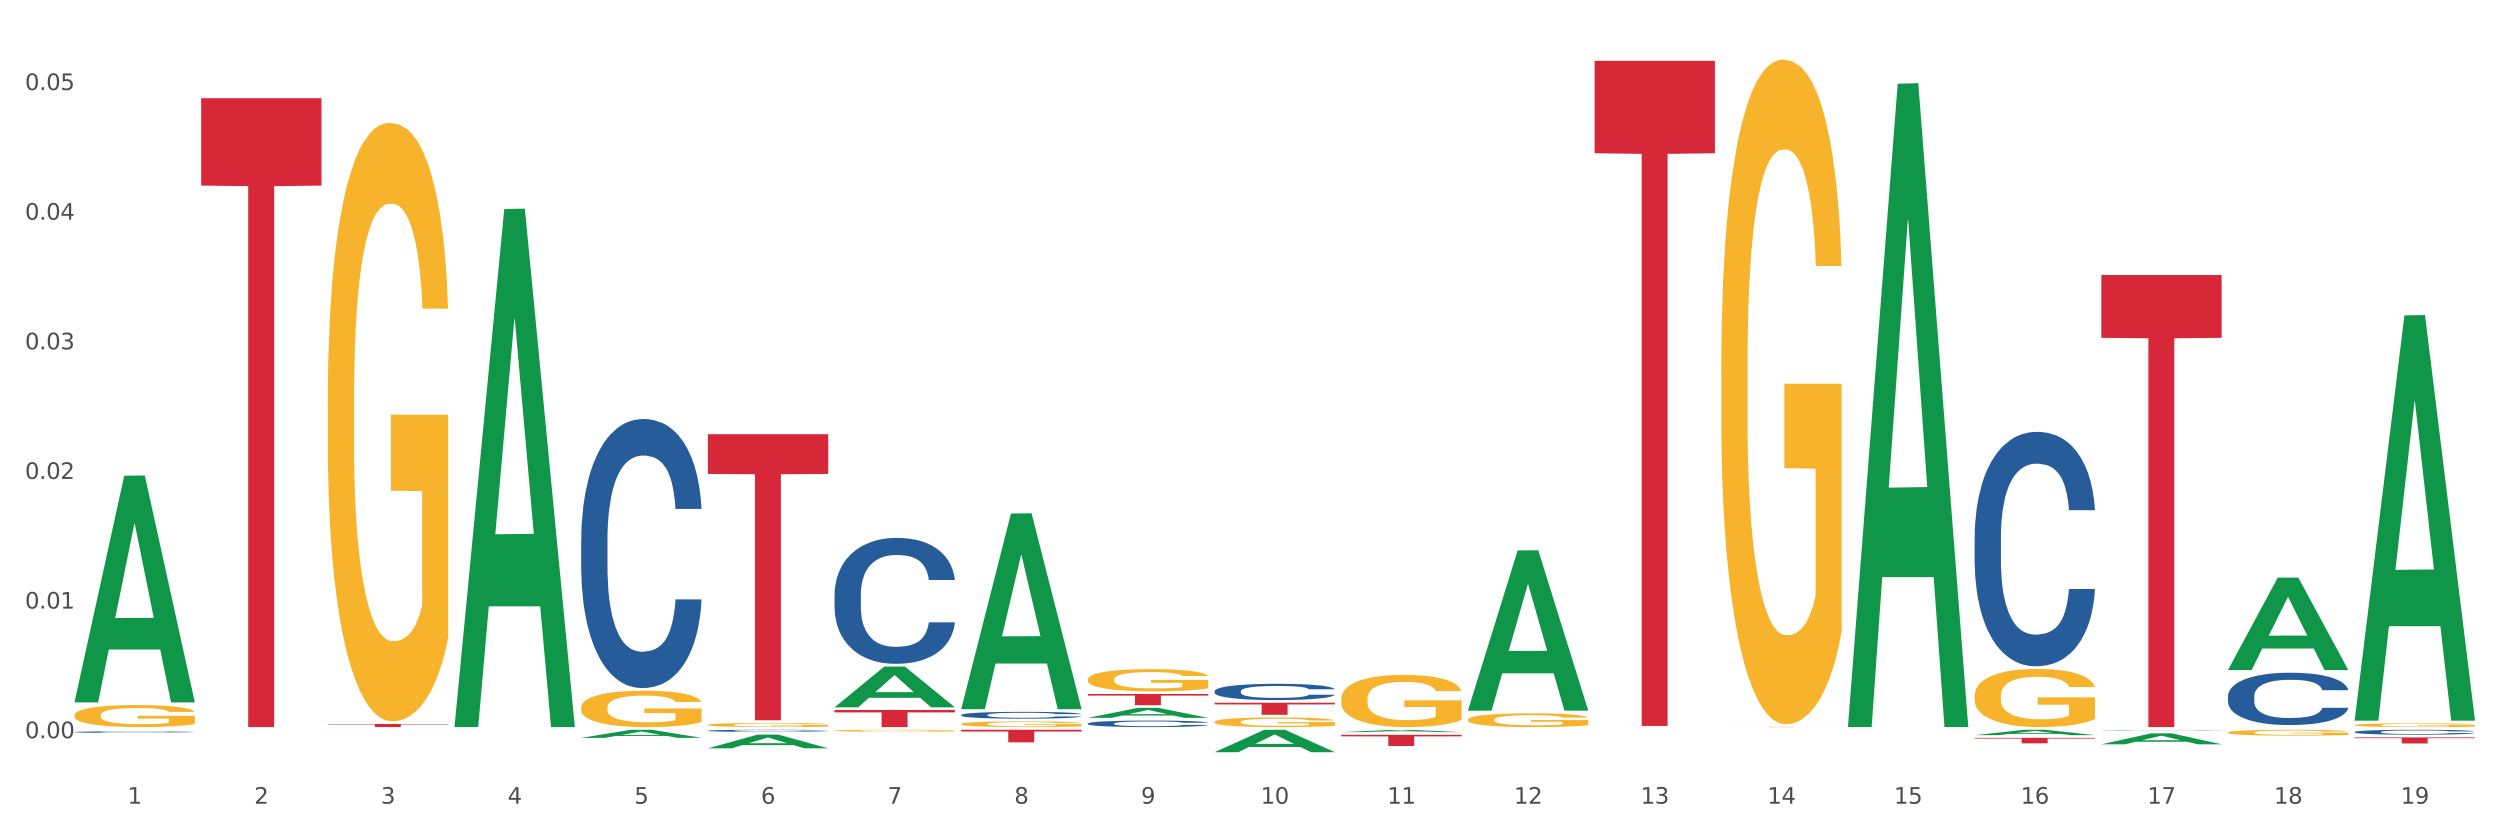 <?xml version="1.0" encoding="utf-8" standalone="no"?>
<!DOCTYPE svg PUBLIC "-//W3C//DTD SVG 1.1//EN"
  "http://www.w3.org/Graphics/SVG/1.1/DTD/svg11.dtd">
<svg xmlns:xlink="http://www.w3.org/1999/xlink" width="1080pt" height="360pt" viewBox="0 0 1080 360" xmlns="http://www.w3.org/2000/svg" version="1.1">
 <rect x="0" y="0" width="1080" height="360" fill="#333333" stroke="none"/>
 <defs>
  <style type="text/css">*{stroke-linejoin: round; stroke-linecap: butt}</style>
 </defs>
 <g id="figure_1">
  <g id="patch_1">
   <path d="M 0 360 
L 1080 360 
L 1080 0 
L 0 0 
z
" style="fill: #ffffff; stroke: #ffffff; stroke-linejoin: miter"/>
  </g>
  <g id="axes_1">
   <g id="matplotlib.axis_1">
    <g id="xtick_1">
     <g id="text_1">
      <!-- 1 -->
      <g style="fill: #4d4d4d" transform="translate(55.115 347.204) scale(0.096 -0.096)">
       <defs>
        <path id="DejaVuSans-31" d="M 794 531 
L 1825 531 
L 1825 4091 
L 703 3866 
L 703 4441 
L 1819 4666 
L 2450 4666 
L 2450 531 
L 3481 531 
L 3481 0 
L 794 0 
L 794 531 
z
" transform="scale(0.016)"/>
       </defs>
       <use xlink:href="#DejaVuSans-31"/>
      </g>
     </g>
    </g>
    <g id="xtick_2">
     <g id="text_2">
      <!-- 2 -->
      <g style="fill: #4d4d4d" transform="translate(109.839 347.204) scale(0.096 -0.096)">
       <defs>
        <path id="DejaVuSans-32" d="M 1228 531 
L 3431 531 
L 3431 0 
L 469 0 
L 469 531 
Q 828 903 1448 1529 
Q 2069 2156 2228 2338 
Q 2531 2678 2651 2914 
Q 2772 3150 2772 3378 
Q 2772 3750 2511 3984 
Q 2250 4219 1831 4219 
Q 1534 4219 1204 4116 
Q 875 4013 500 3803 
L 500 4441 
Q 881 4594 1212 4672 
Q 1544 4750 1819 4750 
Q 2544 4750 2975 4387 
Q 3406 4025 3406 3419 
Q 3406 3131 3298 2873 
Q 3191 2616 2906 2266 
Q 2828 2175 2409 1742 
Q 1991 1309 1228 531 
z
" transform="scale(0.016)"/>
       </defs>
       <use xlink:href="#DejaVuSans-32"/>
      </g>
     </g>
    </g>
    <g id="xtick_3">
     <g id="text_3">
      <!-- 3 -->
      <g style="fill: #4d4d4d" transform="translate(164.564 347.204) scale(0.096 -0.096)">
       <defs>
        <path id="DejaVuSans-33" d="M 2597 2516 
Q 3050 2419 3304 2112 
Q 3559 1806 3559 1356 
Q 3559 666 3084 287 
Q 2609 -91 1734 -91 
Q 1441 -91 1130 -33 
Q 819 25 488 141 
L 488 750 
Q 750 597 1062 519 
Q 1375 441 1716 441 
Q 2309 441 2620 675 
Q 2931 909 2931 1356 
Q 2931 1769 2642 2001 
Q 2353 2234 1838 2234 
L 1294 2234 
L 1294 2753 
L 1863 2753 
Q 2328 2753 2575 2939 
Q 2822 3125 2822 3475 
Q 2822 3834 2567 4026 
Q 2313 4219 1838 4219 
Q 1578 4219 1281 4162 
Q 984 4106 628 3988 
L 628 4550 
Q 988 4650 1302 4700 
Q 1616 4750 1894 4750 
Q 2613 4750 3031 4423 
Q 3450 4097 3450 3541 
Q 3450 3153 3228 2886 
Q 3006 2619 2597 2516 
z
" transform="scale(0.016)"/>
       </defs>
       <use xlink:href="#DejaVuSans-33"/>
      </g>
     </g>
    </g>
    <g id="xtick_4">
     <g id="text_4">
      <!-- 4 -->
      <g style="fill: #4d4d4d" transform="translate(219.288 347.204) scale(0.096 -0.096)">
       <defs>
        <path id="DejaVuSans-34" d="M 2419 4116 
L 825 1625 
L 2419 1625 
L 2419 4116 
z
M 2253 4666 
L 3047 4666 
L 3047 1625 
L 3713 1625 
L 3713 1100 
L 3047 1100 
L 3047 0 
L 2419 0 
L 2419 1100 
L 313 1100 
L 313 1709 
L 2253 4666 
z
" transform="scale(0.016)"/>
       </defs>
       <use xlink:href="#DejaVuSans-34"/>
      </g>
     </g>
    </g>
    <g id="xtick_5">
     <g id="text_5">
      <!-- 5 -->
      <g style="fill: #4d4d4d" transform="translate(274.012 347.204) scale(0.096 -0.096)">
       <defs>
        <path id="DejaVuSans-35" d="M 691 4666 
L 3169 4666 
L 3169 4134 
L 1269 4134 
L 1269 2991 
Q 1406 3038 1543 3061 
Q 1681 3084 1819 3084 
Q 2600 3084 3056 2656 
Q 3513 2228 3513 1497 
Q 3513 744 3044 326 
Q 2575 -91 1722 -91 
Q 1428 -91 1123 -41 
Q 819 9 494 109 
L 494 744 
Q 775 591 1075 516 
Q 1375 441 1709 441 
Q 2250 441 2565 725 
Q 2881 1009 2881 1497 
Q 2881 1984 2565 2268 
Q 2250 2553 1709 2553 
Q 1456 2553 1204 2497 
Q 953 2441 691 2322 
L 691 4666 
z
" transform="scale(0.016)"/>
       </defs>
       <use xlink:href="#DejaVuSans-35"/>
      </g>
     </g>
    </g>
    <g id="xtick_6">
     <g id="text_6">
      <!-- 6 -->
      <g style="fill: #4d4d4d" transform="translate(328.736 347.204) scale(0.096 -0.096)">
       <defs>
        <path id="DejaVuSans-36" d="M 2113 2584 
Q 1688 2584 1439 2293 
Q 1191 2003 1191 1497 
Q 1191 994 1439 701 
Q 1688 409 2113 409 
Q 2538 409 2786 701 
Q 3034 994 3034 1497 
Q 3034 2003 2786 2293 
Q 2538 2584 2113 2584 
z
M 3366 4563 
L 3366 3988 
Q 3128 4100 2886 4159 
Q 2644 4219 2406 4219 
Q 1781 4219 1451 3797 
Q 1122 3375 1075 2522 
Q 1259 2794 1537 2939 
Q 1816 3084 2150 3084 
Q 2853 3084 3261 2657 
Q 3669 2231 3669 1497 
Q 3669 778 3244 343 
Q 2819 -91 2113 -91 
Q 1303 -91 875 529 
Q 447 1150 447 2328 
Q 447 3434 972 4092 
Q 1497 4750 2381 4750 
Q 2619 4750 2861 4703 
Q 3103 4656 3366 4563 
z
" transform="scale(0.016)"/>
       </defs>
       <use xlink:href="#DejaVuSans-36"/>
      </g>
     </g>
    </g>
    <g id="xtick_7">
     <g id="text_7">
      <!-- 7 -->
      <g style="fill: #4d4d4d" transform="translate(383.461 347.204) scale(0.096 -0.096)">
       <defs>
        <path id="DejaVuSans-37" d="M 525 4666 
L 3525 4666 
L 3525 4397 
L 1831 0 
L 1172 0 
L 2766 4134 
L 525 4134 
L 525 4666 
z
" transform="scale(0.016)"/>
       </defs>
       <use xlink:href="#DejaVuSans-37"/>
      </g>
     </g>
    </g>
    <g id="xtick_8">
     <g id="text_8">
      <!-- 8 -->
      <g style="fill: #4d4d4d" transform="translate(438.185 347.204) scale(0.096 -0.096)">
       <defs>
        <path id="DejaVuSans-38" d="M 2034 2216 
Q 1584 2216 1326 1975 
Q 1069 1734 1069 1313 
Q 1069 891 1326 650 
Q 1584 409 2034 409 
Q 2484 409 2743 651 
Q 3003 894 3003 1313 
Q 3003 1734 2745 1975 
Q 2488 2216 2034 2216 
z
M 1403 2484 
Q 997 2584 770 2862 
Q 544 3141 544 3541 
Q 544 4100 942 4425 
Q 1341 4750 2034 4750 
Q 2731 4750 3128 4425 
Q 3525 4100 3525 3541 
Q 3525 3141 3298 2862 
Q 3072 2584 2669 2484 
Q 3125 2378 3379 2068 
Q 3634 1759 3634 1313 
Q 3634 634 3220 271 
Q 2806 -91 2034 -91 
Q 1263 -91 848 271 
Q 434 634 434 1313 
Q 434 1759 690 2068 
Q 947 2378 1403 2484 
z
M 1172 3481 
Q 1172 3119 1398 2916 
Q 1625 2713 2034 2713 
Q 2441 2713 2670 2916 
Q 2900 3119 2900 3481 
Q 2900 3844 2670 4047 
Q 2441 4250 2034 4250 
Q 1625 4250 1398 4047 
Q 1172 3844 1172 3481 
z
" transform="scale(0.016)"/>
       </defs>
       <use xlink:href="#DejaVuSans-38"/>
      </g>
     </g>
    </g>
    <g id="xtick_9">
     <g id="text_9">
      <!-- 9 -->
      <g style="fill: #4d4d4d" transform="translate(492.909 347.204) scale(0.096 -0.096)">
       <defs>
        <path id="DejaVuSans-39" d="M 703 97 
L 703 672 
Q 941 559 1184 500 
Q 1428 441 1663 441 
Q 2288 441 2617 861 
Q 2947 1281 2994 2138 
Q 2813 1869 2534 1725 
Q 2256 1581 1919 1581 
Q 1219 1581 811 2004 
Q 403 2428 403 3163 
Q 403 3881 828 4315 
Q 1253 4750 1959 4750 
Q 2769 4750 3195 4129 
Q 3622 3509 3622 2328 
Q 3622 1225 3098 567 
Q 2575 -91 1691 -91 
Q 1453 -91 1209 -44 
Q 966 3 703 97 
z
M 1959 2075 
Q 2384 2075 2632 2365 
Q 2881 2656 2881 3163 
Q 2881 3666 2632 3958 
Q 2384 4250 1959 4250 
Q 1534 4250 1286 3958 
Q 1038 3666 1038 3163 
Q 1038 2656 1286 2365 
Q 1534 2075 1959 2075 
z
" transform="scale(0.016)"/>
       </defs>
       <use xlink:href="#DejaVuSans-39"/>
      </g>
     </g>
    </g>
    <g id="xtick_10">
     <g id="text_10">
      <!-- 10 -->
      <g style="fill: #4d4d4d" transform="translate(544.58 347.204) scale(0.096 -0.096)">
       <defs>
        <path id="DejaVuSans-30" d="M 2034 4250 
Q 1547 4250 1301 3770 
Q 1056 3291 1056 2328 
Q 1056 1369 1301 889 
Q 1547 409 2034 409 
Q 2525 409 2770 889 
Q 3016 1369 3016 2328 
Q 3016 3291 2770 3770 
Q 2525 4250 2034 4250 
z
M 2034 4750 
Q 2819 4750 3233 4129 
Q 3647 3509 3647 2328 
Q 3647 1150 3233 529 
Q 2819 -91 2034 -91 
Q 1250 -91 836 529 
Q 422 1150 422 2328 
Q 422 3509 836 4129 
Q 1250 4750 2034 4750 
z
" transform="scale(0.016)"/>
       </defs>
       <use xlink:href="#DejaVuSans-31"/>
       <use xlink:href="#DejaVuSans-30" transform="translate(63.623 0)"/>
      </g>
     </g>
    </g>
    <g id="xtick_11">
     <g id="text_11">
      <!-- 11 -->
      <g style="fill: #4d4d4d" transform="translate(599.304 347.204) scale(0.096 -0.096)">
       <use xlink:href="#DejaVuSans-31"/>
       <use xlink:href="#DejaVuSans-31" transform="translate(63.623 0)"/>
      </g>
     </g>
    </g>
    <g id="xtick_12">
     <g id="text_12">
      <!-- 12 -->
      <g style="fill: #4d4d4d" transform="translate(654.028 347.204) scale(0.096 -0.096)">
       <use xlink:href="#DejaVuSans-31"/>
       <use xlink:href="#DejaVuSans-32" transform="translate(63.623 0)"/>
      </g>
     </g>
    </g>
    <g id="xtick_13">
     <g id="text_13">
      <!-- 13 -->
      <g style="fill: #4d4d4d" transform="translate(708.752 347.204) scale(0.096 -0.096)">
       <use xlink:href="#DejaVuSans-31"/>
       <use xlink:href="#DejaVuSans-33" transform="translate(63.623 0)"/>
      </g>
     </g>
    </g>
    <g id="xtick_14">
     <g id="text_14">
      <!-- 14 -->
      <g style="fill: #4d4d4d" transform="translate(763.477 347.204) scale(0.096 -0.096)">
       <use xlink:href="#DejaVuSans-31"/>
       <use xlink:href="#DejaVuSans-34" transform="translate(63.623 0)"/>
      </g>
     </g>
    </g>
    <g id="xtick_15">
     <g id="text_15">
      <!-- 15 -->
      <g style="fill: #4d4d4d" transform="translate(818.201 347.204) scale(0.096 -0.096)">
       <use xlink:href="#DejaVuSans-31"/>
       <use xlink:href="#DejaVuSans-35" transform="translate(63.623 0)"/>
      </g>
     </g>
    </g>
    <g id="xtick_16">
     <g id="text_16">
      <!-- 16 -->
      <g style="fill: #4d4d4d" transform="translate(872.925 347.204) scale(0.096 -0.096)">
       <use xlink:href="#DejaVuSans-31"/>
       <use xlink:href="#DejaVuSans-36" transform="translate(63.623 0)"/>
      </g>
     </g>
    </g>
    <g id="xtick_17">
     <g id="text_17">
      <!-- 17 -->
      <g style="fill: #4d4d4d" transform="translate(927.649 347.204) scale(0.096 -0.096)">
       <use xlink:href="#DejaVuSans-31"/>
       <use xlink:href="#DejaVuSans-37" transform="translate(63.623 0)"/>
      </g>
     </g>
    </g>
    <g id="xtick_18">
     <g id="text_18">
      <!-- 18 -->
      <g style="fill: #4d4d4d" transform="translate(982.374 347.204) scale(0.096 -0.096)">
       <use xlink:href="#DejaVuSans-31"/>
       <use xlink:href="#DejaVuSans-38" transform="translate(63.623 0)"/>
      </g>
     </g>
    </g>
    <g id="xtick_19">
     <g id="text_19">
      <!-- 19 -->
      <g style="fill: #4d4d4d" transform="translate(1037.098 347.204) scale(0.096 -0.096)">
       <use xlink:href="#DejaVuSans-31"/>
       <use xlink:href="#DejaVuSans-39" transform="translate(63.623 0)"/>
      </g>
     </g>
    </g>
    <g id="xtick_20"/>
    <g id="xtick_21"/>
    <g id="xtick_22"/>
    <g id="xtick_23"/>
    <g id="xtick_24"/>
    <g id="xtick_25"/>
    <g id="xtick_26"/>
    <g id="xtick_27"/>
    <g id="xtick_28"/>
    <g id="xtick_29"/>
    <g id="xtick_30"/>
    <g id="xtick_31"/>
    <g id="xtick_32"/>
    <g id="xtick_33"/>
    <g id="xtick_34"/>
    <g id="xtick_35"/>
    <g id="xtick_36"/>
    <g id="xtick_37"/>
   </g>
   <g id="matplotlib.axis_2">
    <g id="ytick_1">
     <g id="text_20">
      <!-- 0.00 -->
      <g style="fill: #4d4d4d" transform="translate(10.8 318.906) scale(0.096 -0.096)">
       <defs>
        <path id="DejaVuSans-2e" d="M 684 794 
L 1344 794 
L 1344 0 
L 684 0 
L 684 794 
z
" transform="scale(0.016)"/>
       </defs>
       <use xlink:href="#DejaVuSans-30"/>
       <use xlink:href="#DejaVuSans-2e" transform="translate(63.623 0)"/>
       <use xlink:href="#DejaVuSans-30" transform="translate(95.41 0)"/>
       <use xlink:href="#DejaVuSans-30" transform="translate(159.033 0)"/>
      </g>
     </g>
    </g>
    <g id="ytick_2">
     <g id="text_21">
      <!-- 0.01 -->
      <g style="fill: #4d4d4d" transform="translate(10.8 262.906) scale(0.096 -0.096)">
       <use xlink:href="#DejaVuSans-30"/>
       <use xlink:href="#DejaVuSans-2e" transform="translate(63.623 0)"/>
       <use xlink:href="#DejaVuSans-30" transform="translate(95.41 0)"/>
       <use xlink:href="#DejaVuSans-31" transform="translate(159.033 0)"/>
      </g>
     </g>
    </g>
    <g id="ytick_3">
     <g id="text_22">
      <!-- 0.02 -->
      <g style="fill: #4d4d4d" transform="translate(10.8 206.907) scale(0.096 -0.096)">
       <use xlink:href="#DejaVuSans-30"/>
       <use xlink:href="#DejaVuSans-2e" transform="translate(63.623 0)"/>
       <use xlink:href="#DejaVuSans-30" transform="translate(95.41 0)"/>
       <use xlink:href="#DejaVuSans-32" transform="translate(159.033 0)"/>
      </g>
     </g>
    </g>
    <g id="ytick_4">
     <g id="text_23">
      <!-- 0.03 -->
      <g style="fill: #4d4d4d" transform="translate(10.8 150.908) scale(0.096 -0.096)">
       <use xlink:href="#DejaVuSans-30"/>
       <use xlink:href="#DejaVuSans-2e" transform="translate(63.623 0)"/>
       <use xlink:href="#DejaVuSans-30" transform="translate(95.41 0)"/>
       <use xlink:href="#DejaVuSans-33" transform="translate(159.033 0)"/>
      </g>
     </g>
    </g>
    <g id="ytick_5">
     <g id="text_24">
      <!-- 0.04 -->
      <g style="fill: #4d4d4d" transform="translate(10.8 94.909) scale(0.096 -0.096)">
       <use xlink:href="#DejaVuSans-30"/>
       <use xlink:href="#DejaVuSans-2e" transform="translate(63.623 0)"/>
       <use xlink:href="#DejaVuSans-30" transform="translate(95.41 0)"/>
       <use xlink:href="#DejaVuSans-34" transform="translate(159.033 0)"/>
      </g>
     </g>
    </g>
    <g id="ytick_6">
     <g id="text_25">
      <!-- 0.05 -->
      <g style="fill: #4d4d4d" transform="translate(10.8 38.909) scale(0.096 -0.096)">
       <use xlink:href="#DejaVuSans-30"/>
       <use xlink:href="#DejaVuSans-2e" transform="translate(63.623 0)"/>
       <use xlink:href="#DejaVuSans-30" transform="translate(95.41 0)"/>
       <use xlink:href="#DejaVuSans-35" transform="translate(159.033 0)"/>
      </g>
     </g>
    </g>
    <g id="ytick_7"/>
    <g id="ytick_8"/>
    <g id="ytick_9"/>
    <g id="ytick_10"/>
    <g id="ytick_11"/>
   </g>
   <g id="PolyCollection_1">
    <path d="M 32.175 303.246 
L 32.229 303.154 
L 53.667 205.501 
L 62.564 205.409 
L 84.163 303.43 
L 73.873 303.43 
L 69.21 280.604 
L 47.075 280.604 
L 46.914 280.973 
L 42.412 303.43 
L 32.175 303.43 
L 32.175 303.246 
L 49.862 266.983 
L 66.423 266.891 
L 58.223 226.302 
L 58.115 226.118 
L 58.008 226.394 
L 49.808 266.891 
L 49.862 266.983 
L 32.175 303.246 
z
" clip-path="url(#p99e60cdeb9)" style="fill: #109648"/>
    <path d="M 743.591 158.435 
L 743.652 158.173 
L 743.652 148.733 
L 743.775 140.605 
L 744.388 120.94 
L 745.309 104.683 
L 745.984 96.03 
L 746.66 88.951 
L 747.457 81.871 
L 748.44 74.53 
L 750.22 63.779 
L 751.324 58.273 
L 752.675 52.504 
L 755.13 44.114 
L 756.91 39.394 
L 758.751 35.461 
L 761.759 30.741 
L 763.723 28.644 
L 765.81 27.071 
L 768.326 26.022 
L 770.229 25.759 
L 774.403 26.546 
L 777.963 28.906 
L 779.681 30.741 
L 781.891 33.888 
L 783.057 35.985 
L 784.96 40.181 
L 786.924 45.687 
L 788.275 50.407 
L 790.3 59.322 
L 791.835 68.237 
L 793.246 79.249 
L 793.983 86.853 
L 794.535 93.933 
L 795.026 102.061 
L 795.517 114.909 
L 784.469 114.909 
L 784.039 105.732 
L 783.364 97.079 
L 782.382 88.689 
L 781.523 83.444 
L 780.05 76.889 
L 778.699 72.694 
L 777.288 69.548 
L 775.569 66.926 
L 774.219 65.615 
L 772.316 64.566 
L 768.572 64.828 
L 766.055 66.926 
L 764.337 69.548 
L 763.232 71.907 
L 762.25 74.53 
L 761.145 78.2 
L 759.856 83.707 
L 758.935 88.689 
L 758.015 94.981 
L 757.278 101.274 
L 756.603 108.616 
L 756.051 116.482 
L 755.621 124.611 
L 755.253 134.574 
L 754.946 151.093 
L 754.946 187.015 
L 755.068 195.143 
L 755.375 205.894 
L 755.744 214.022 
L 756.357 223.724 
L 756.91 230.279 
L 757.953 239.718 
L 759.119 247.584 
L 760.04 252.566 
L 760.961 256.762 
L 762.557 262.53 
L 764.337 267.25 
L 765.871 270.134 
L 767.958 272.756 
L 769.37 273.805 
L 770.597 274.329 
L 773.605 274.329 
L 775.753 273.543 
L 778.147 271.707 
L 779.988 269.347 
L 781.523 266.463 
L 783.241 261.743 
L 784.346 257.286 
L 784.346 202.485 
L 770.843 202.223 
L 770.843 165.777 
L 795.579 165.777 
L 795.579 272.756 
L 794.535 278.262 
L 793.369 283.244 
L 792.141 287.702 
L 790.3 293.208 
L 788.09 298.452 
L 786.126 302.123 
L 784.039 305.269 
L 781.584 308.154 
L 778.392 310.776 
L 776.428 311.824 
L 773.973 312.611 
L 771.088 312.873 
L 768.572 312.349 
L 766.117 311.038 
L 763.539 308.678 
L 761.022 305.269 
L 759.119 301.861 
L 757.217 297.665 
L 755.191 292.159 
L 753.595 286.915 
L 752.368 282.195 
L 751.017 276.165 
L 749.544 268.299 
L 748.44 261.219 
L 747.457 253.877 
L 746.414 244.438 
L 745.677 236.31 
L 744.941 226.084 
L 744.511 218.48 
L 744.02 206.68 
L 743.652 190.162 
L 743.591 158.435 
z
" clip-path="url(#p99e60cdeb9)" style="fill: #f7b32b"/>
    <path d="M 853.039 300.597 
L 853.1 300.574 
L 853.1 299.748 
L 853.223 299.038 
L 853.837 297.318 
L 854.758 295.897 
L 855.433 295.14 
L 856.108 294.521 
L 856.906 293.902 
L 857.888 293.26 
L 859.668 292.32 
L 860.773 291.839 
L 862.123 291.334 
L 864.578 290.6 
L 866.358 290.188 
L 868.2 289.844 
L 871.207 289.431 
L 873.171 289.248 
L 875.258 289.11 
L 877.775 289.018 
L 879.678 288.996 
L 883.851 289.064 
L 887.411 289.271 
L 889.13 289.431 
L 891.34 289.706 
L 892.506 289.89 
L 894.409 290.257 
L 896.373 290.738 
L 897.723 291.151 
L 899.749 291.93 
L 901.283 292.71 
L 902.695 293.673 
L 903.431 294.338 
L 903.984 294.957 
L 904.475 295.667 
L 904.966 296.791 
L 893.918 296.791 
L 893.488 295.988 
L 892.813 295.232 
L 891.831 294.498 
L 890.971 294.039 
L 889.498 293.466 
L 888.148 293.099 
L 886.736 292.824 
L 885.018 292.595 
L 883.667 292.48 
L 881.765 292.389 
L 878.02 292.412 
L 875.504 292.595 
L 873.785 292.824 
L 872.68 293.031 
L 871.698 293.26 
L 870.594 293.581 
L 869.305 294.062 
L 868.384 294.498 
L 867.463 295.048 
L 866.727 295.599 
L 866.051 296.24 
L 865.499 296.928 
L 865.069 297.639 
L 864.701 298.51 
L 864.394 299.955 
L 864.394 303.096 
L 864.517 303.806 
L 864.824 304.746 
L 865.192 305.457 
L 865.806 306.305 
L 866.358 306.879 
L 867.402 307.704 
L 868.568 308.392 
L 869.489 308.827 
L 870.409 309.194 
L 872.005 309.699 
L 873.785 310.111 
L 875.32 310.363 
L 877.407 310.593 
L 878.818 310.684 
L 880.046 310.73 
L 883.053 310.73 
L 885.202 310.661 
L 887.596 310.501 
L 889.437 310.295 
L 890.971 310.042 
L 892.69 309.63 
L 893.795 309.24 
L 893.795 304.448 
L 880.291 304.425 
L 880.291 301.239 
L 905.027 301.239 
L 905.027 310.593 
L 903.984 311.074 
L 902.818 311.51 
L 901.59 311.9 
L 899.749 312.381 
L 897.539 312.84 
L 895.575 313.161 
L 893.488 313.436 
L 891.033 313.688 
L 887.841 313.917 
L 885.877 314.009 
L 883.422 314.078 
L 880.537 314.101 
L 878.02 314.055 
L 875.565 313.94 
L 872.987 313.734 
L 870.471 313.436 
L 868.568 313.138 
L 866.665 312.771 
L 864.64 312.289 
L 863.044 311.831 
L 861.816 311.418 
L 860.466 310.891 
L 858.993 310.203 
L 857.888 309.584 
L 856.906 308.942 
L 855.863 308.117 
L 855.126 307.406 
L 854.389 306.512 
L 853.96 305.847 
L 853.469 304.815 
L 853.1 303.371 
L 853.039 300.597 
z
" clip-path="url(#p99e60cdeb9)" style="fill: #f7b32b"/>
    <path d="M 962.488 316.437 
L 962.549 316.435 
L 962.549 316.351 
L 962.672 316.279 
L 963.286 316.104 
L 964.206 315.96 
L 964.881 315.883 
L 965.557 315.82 
L 966.355 315.757 
L 967.337 315.692 
L 969.117 315.596 
L 970.221 315.547 
L 971.572 315.496 
L 974.027 315.422 
L 975.807 315.38 
L 977.648 315.345 
L 980.656 315.303 
L 982.62 315.284 
L 984.707 315.27 
L 987.223 315.261 
L 989.126 315.259 
L 993.3 315.266 
L 996.86 315.286 
L 998.579 315.303 
L 1000.788 315.331 
L 1001.954 315.349 
L 1003.857 315.387 
L 1005.821 315.436 
L 1007.172 315.477 
L 1009.197 315.557 
L 1010.732 315.636 
L 1012.143 315.734 
L 1012.88 315.801 
L 1013.432 315.864 
L 1013.923 315.936 
L 1014.414 316.05 
L 1003.366 316.05 
L 1002.936 315.969 
L 1002.261 315.892 
L 1001.279 315.818 
L 1000.42 315.771 
L 998.947 315.713 
L 997.596 315.675 
L 996.185 315.647 
L 994.466 315.624 
L 993.116 315.613 
L 991.213 315.603 
L 987.469 315.606 
L 984.952 315.624 
L 983.234 315.647 
L 982.129 315.668 
L 981.147 315.692 
L 980.042 315.724 
L 978.753 315.773 
L 977.832 315.818 
L 976.912 315.873 
L 976.175 315.929 
L 975.5 315.995 
L 974.948 316.064 
L 974.518 316.137 
L 974.15 316.225 
L 973.843 316.372 
L 973.843 316.691 
L 973.966 316.763 
L 974.272 316.859 
L 974.641 316.931 
L 975.255 317.017 
L 975.807 317.075 
L 976.85 317.159 
L 978.017 317.229 
L 978.937 317.273 
L 979.858 317.31 
L 981.454 317.362 
L 983.234 317.404 
L 984.768 317.429 
L 986.855 317.453 
L 988.267 317.462 
L 989.494 317.466 
L 992.502 317.466 
L 994.65 317.459 
L 997.044 317.443 
L 998.885 317.422 
L 1000.42 317.397 
L 1002.139 317.355 
L 1003.243 317.315 
L 1003.243 316.828 
L 989.74 316.826 
L 989.74 316.502 
L 1014.476 316.502 
L 1014.476 317.453 
L 1013.432 317.501 
L 1012.266 317.546 
L 1011.038 317.585 
L 1009.197 317.634 
L 1006.987 317.681 
L 1005.023 317.713 
L 1002.936 317.741 
L 1000.481 317.767 
L 997.29 317.79 
L 995.325 317.8 
L 992.87 317.807 
L 989.985 317.809 
L 987.469 317.804 
L 985.014 317.793 
L 982.436 317.772 
L 979.919 317.741 
L 978.017 317.711 
L 976.114 317.674 
L 974.088 317.625 
L 972.492 317.578 
L 971.265 317.536 
L 969.915 317.483 
L 968.441 317.413 
L 967.337 317.35 
L 966.355 317.285 
L 965.311 317.201 
L 964.575 317.129 
L 963.838 317.038 
L 963.408 316.97 
L 962.917 316.866 
L 962.549 316.719 
L 962.488 316.437 
z
" clip-path="url(#p99e60cdeb9)" style="fill: #f7b32b"/>
    <path d="M 1017.212 313.229 
L 1017.273 313.228 
L 1017.273 313.175 
L 1017.396 313.129 
L 1018.01 313.018 
L 1018.931 312.926 
L 1019.606 312.877 
L 1020.281 312.838 
L 1021.079 312.798 
L 1022.061 312.756 
L 1023.841 312.696 
L 1024.946 312.664 
L 1026.296 312.632 
L 1028.751 312.585 
L 1030.531 312.558 
L 1032.373 312.536 
L 1035.38 312.509 
L 1037.344 312.497 
L 1039.431 312.488 
L 1041.948 312.483 
L 1043.85 312.481 
L 1048.024 312.486 
L 1051.584 312.499 
L 1053.303 312.509 
L 1055.512 312.527 
L 1056.679 312.539 
L 1058.581 312.562 
L 1060.546 312.593 
L 1061.896 312.62 
L 1063.921 312.67 
L 1065.456 312.721 
L 1066.868 312.783 
L 1067.604 312.826 
L 1068.157 312.866 
L 1068.648 312.911 
L 1069.139 312.984 
L 1058.09 312.984 
L 1057.661 312.932 
L 1056.986 312.883 
L 1056.004 312.836 
L 1055.144 312.806 
L 1053.671 312.769 
L 1052.321 312.746 
L 1050.909 312.728 
L 1049.19 312.713 
L 1047.84 312.706 
L 1045.937 312.7 
L 1042.193 312.701 
L 1039.677 312.713 
L 1037.958 312.728 
L 1036.853 312.741 
L 1035.871 312.756 
L 1034.766 312.777 
L 1033.477 312.808 
L 1032.557 312.836 
L 1031.636 312.872 
L 1030.899 312.907 
L 1030.224 312.948 
L 1029.672 312.993 
L 1029.242 313.039 
L 1028.874 313.095 
L 1028.567 313.188 
L 1028.567 313.391 
L 1028.69 313.436 
L 1028.997 313.497 
L 1029.365 313.543 
L 1029.979 313.598 
L 1030.531 313.635 
L 1031.575 313.688 
L 1032.741 313.732 
L 1033.662 313.76 
L 1034.582 313.784 
L 1036.178 313.817 
L 1037.958 313.843 
L 1039.493 313.859 
L 1041.579 313.874 
L 1042.991 313.88 
L 1044.219 313.883 
L 1047.226 313.883 
L 1049.375 313.879 
L 1051.768 313.868 
L 1053.61 313.855 
L 1055.144 313.839 
L 1056.863 313.812 
L 1057.968 313.787 
L 1057.968 313.478 
L 1044.464 313.476 
L 1044.464 313.271 
L 1069.2 313.271 
L 1069.2 313.874 
L 1068.157 313.905 
L 1066.99 313.933 
L 1065.763 313.959 
L 1063.921 313.99 
L 1061.712 314.019 
L 1059.748 314.04 
L 1057.661 314.058 
L 1055.206 314.074 
L 1052.014 314.089 
L 1050.05 314.095 
L 1047.595 314.099 
L 1044.71 314.101 
L 1042.193 314.098 
L 1039.738 314.09 
L 1037.16 314.077 
L 1034.644 314.058 
L 1032.741 314.038 
L 1030.838 314.015 
L 1028.813 313.984 
L 1027.217 313.954 
L 1025.989 313.927 
L 1024.639 313.893 
L 1023.166 313.849 
L 1022.061 313.809 
L 1021.079 313.768 
L 1020.035 313.715 
L 1019.299 313.669 
L 1018.562 313.611 
L 1018.133 313.568 
L 1017.642 313.502 
L 1017.273 313.408 
L 1017.212 313.229 
z
" clip-path="url(#p99e60cdeb9)" style="fill: #f7b32b"/>
    <path d="M 86.899 42.413 
L 138.887 42.413 
L 138.887 80.169 
L 118.437 80.424 
L 118.437 314.101 
L 107.226 314.101 
L 107.226 80.424 
L 86.899 80.169 
L 86.899 42.669 
L 86.899 42.413 
z
" clip-path="url(#p99e60cdeb9)" style="fill: #d62839"/>
    <path d="M 141.624 312.776 
L 193.612 312.776 
L 193.612 312.96 
L 173.161 312.962 
L 173.161 314.101 
L 161.951 314.101 
L 161.951 312.962 
L 141.624 312.96 
L 141.624 312.778 
L 141.624 312.776 
z
" clip-path="url(#p99e60cdeb9)" style="fill: #d62839"/>
    <path d="M 32.175 316.236 
L 32.236 316.236 
L 32.236 316.219 
L 32.421 316.196 
L 33.097 316.154 
L 33.957 316.122 
L 35.432 316.084 
L 36.231 316.069 
L 37.275 316.051 
L 39.426 316.023 
L 41.884 315.999 
L 43.605 315.985 
L 44.895 315.977 
L 47.784 315.962 
L 49.443 315.955 
L 51.164 315.95 
L 52.638 315.946 
L 55.096 315.942 
L 57.063 315.94 
L 59.337 315.94 
L 61.242 315.94 
L 63.761 315.943 
L 67.448 315.95 
L 68.862 315.954 
L 70.767 315.961 
L 72.733 315.971 
L 74.331 315.981 
L 76.174 315.994 
L 78.079 316.013 
L 79.923 316.035 
L 81.213 316.057 
L 82.258 316.079 
L 83.18 316.106 
L 83.856 316.136 
L 84.163 316.16 
L 72.917 316.16 
L 72.61 316.138 
L 71.996 316.114 
L 71.381 316.098 
L 70.705 316.084 
L 69.66 316.069 
L 68.739 316.06 
L 67.202 316.048 
L 65.789 316.041 
L 64.621 316.037 
L 63.208 316.033 
L 60.197 316.029 
L 58.046 316.029 
L 56.694 316.031 
L 55.035 316.034 
L 53.622 316.038 
L 51.962 316.045 
L 50.672 316.053 
L 49.381 316.063 
L 48.644 316.07 
L 47.538 316.084 
L 46.8 316.095 
L 45.817 316.113 
L 45.264 316.126 
L 44.281 316.161 
L 43.851 316.186 
L 43.666 316.204 
L 43.544 316.223 
L 43.544 316.317 
L 43.912 316.359 
L 44.22 316.377 
L 44.711 316.398 
L 45.633 316.424 
L 46.985 316.45 
L 48.398 316.469 
L 49.566 316.48 
L 50.672 316.489 
L 51.778 316.495 
L 53.13 316.501 
L 54.236 316.505 
L 55.895 316.509 
L 57.862 316.51 
L 59.398 316.51 
L 62.532 316.507 
L 63.945 316.504 
L 65.297 316.5 
L 66.772 316.494 
L 67.94 316.486 
L 68.616 316.481 
L 69.722 316.469 
L 70.582 316.457 
L 71.32 316.444 
L 71.811 316.431 
L 72.364 316.413 
L 72.795 316.393 
L 72.917 316.382 
L 84.163 316.382 
L 83.917 316.404 
L 83.487 316.425 
L 82.627 316.453 
L 81.951 316.469 
L 80.906 316.489 
L 79.8 316.506 
L 78.264 316.525 
L 76.85 316.539 
L 75.375 316.551 
L 73.778 316.562 
L 70.89 316.577 
L 69.845 316.581 
L 67.633 316.588 
L 65.912 316.592 
L 63.392 316.597 
L 60.811 316.599 
L 58.108 316.6 
L 55.711 316.598 
L 53.069 316.595 
L 51.409 316.591 
L 49.566 316.586 
L 47.415 316.577 
L 45.387 316.567 
L 43.482 316.555 
L 41.7 316.541 
L 40.041 316.525 
L 37.89 316.5 
L 36.292 316.474 
L 35.125 316.451 
L 34.326 316.431 
L 33.527 316.406 
L 33.097 316.388 
L 32.421 316.346 
L 32.175 316.307 
L 32.175 316.236 
z
" clip-path="url(#p99e60cdeb9)" style="fill: #255c99"/>
    <path d="M 360.521 306.729 
L 412.509 306.729 
L 412.509 307.754 
L 392.058 307.761 
L 392.058 314.101 
L 380.848 314.101 
L 380.848 307.761 
L 360.521 307.754 
L 360.521 306.736 
L 360.521 306.729 
z
" clip-path="url(#p99e60cdeb9)" style="fill: #d62839"/>
    <path d="M 415.245 315.259 
L 467.233 315.259 
L 467.233 316.012 
L 446.783 316.017 
L 446.783 320.678 
L 435.572 320.678 
L 435.572 316.017 
L 415.245 316.012 
L 415.245 315.264 
L 415.245 315.259 
z
" clip-path="url(#p99e60cdeb9)" style="fill: #d62839"/>
    <path d="M 469.969 299.819 
L 521.957 299.819 
L 521.957 300.488 
L 501.507 300.492 
L 501.507 304.634 
L 490.296 304.634 
L 490.296 300.492 
L 469.969 300.488 
L 469.969 299.823 
L 469.969 299.819 
z
" clip-path="url(#p99e60cdeb9)" style="fill: #d62839"/>
    <path d="M 524.693 303.591 
L 576.682 303.591 
L 576.682 304.313 
L 556.231 304.318 
L 556.231 308.783 
L 545.021 308.783 
L 545.021 304.318 
L 524.693 304.313 
L 524.693 303.596 
L 524.693 303.591 
z
" clip-path="url(#p99e60cdeb9)" style="fill: #d62839"/>
    <path d="M 579.418 317.439 
L 631.406 317.439 
L 631.406 318.109 
L 610.956 318.114 
L 610.956 322.263 
L 599.745 322.263 
L 599.745 318.114 
L 579.418 318.109 
L 579.418 317.443 
L 579.418 317.439 
z
" clip-path="url(#p99e60cdeb9)" style="fill: #d62839"/>
    <path d="M 688.866 26.28 
L 740.854 26.28 
L 740.854 66.208 
L 720.404 66.478 
L 720.404 313.602 
L 709.193 313.602 
L 709.193 66.478 
L 688.866 66.208 
L 688.866 26.55 
L 688.866 26.28 
z
" clip-path="url(#p99e60cdeb9)" style="fill: #d62839"/>
    <path d="M 743.591 314.031 
L 795.579 314.031 
L 795.579 314.041 
L 775.128 314.041 
L 775.128 314.101 
L 763.918 314.101 
L 763.918 314.041 
L 743.591 314.041 
L 743.591 314.031 
L 743.591 314.031 
z
" clip-path="url(#p99e60cdeb9)" style="fill: #d62839"/>
    <path d="M 853.039 318.747 
L 905.027 318.747 
L 905.027 319.077 
L 884.577 319.08 
L 884.577 321.121 
L 873.366 321.121 
L 873.366 319.08 
L 853.039 319.077 
L 853.039 318.75 
L 853.039 318.747 
z
" clip-path="url(#p99e60cdeb9)" style="fill: #d62839"/>
    <path d="M 634.142 310.905 
L 634.203 310.899 
L 634.203 310.704 
L 634.326 310.536 
L 634.94 310.129 
L 635.861 309.793 
L 636.536 309.613 
L 637.211 309.467 
L 638.009 309.32 
L 638.991 309.169 
L 640.771 308.946 
L 641.876 308.832 
L 643.226 308.713 
L 645.681 308.539 
L 647.461 308.442 
L 649.303 308.36 
L 652.31 308.262 
L 654.274 308.219 
L 656.361 308.187 
L 658.878 308.165 
L 660.781 308.159 
L 664.954 308.176 
L 668.514 308.224 
L 670.233 308.262 
L 672.443 308.328 
L 673.609 308.371 
L 675.512 308.458 
L 677.476 308.572 
L 678.826 308.669 
L 680.851 308.854 
L 682.386 309.038 
L 683.798 309.266 
L 684.534 309.424 
L 685.087 309.57 
L 685.578 309.738 
L 686.069 310.004 
L 675.02 310.004 
L 674.591 309.814 
L 673.916 309.635 
L 672.934 309.462 
L 672.074 309.353 
L 670.601 309.217 
L 669.251 309.131 
L 667.839 309.065 
L 666.121 309.011 
L 664.77 308.984 
L 662.867 308.962 
L 659.123 308.968 
L 656.607 309.011 
L 654.888 309.065 
L 653.783 309.114 
L 652.801 309.169 
L 651.696 309.245 
L 650.407 309.358 
L 649.487 309.462 
L 648.566 309.592 
L 647.83 309.722 
L 647.154 309.874 
L 646.602 310.037 
L 646.172 310.205 
L 645.804 310.411 
L 645.497 310.753 
L 645.497 311.496 
L 645.62 311.664 
L 645.927 311.887 
L 646.295 312.055 
L 646.909 312.256 
L 647.461 312.391 
L 648.505 312.587 
L 649.671 312.75 
L 650.592 312.853 
L 651.512 312.939 
L 653.108 313.059 
L 654.888 313.156 
L 656.423 313.216 
L 658.51 313.27 
L 659.921 313.292 
L 661.149 313.303 
L 664.156 313.303 
L 666.305 313.287 
L 668.698 313.249 
L 670.54 313.2 
L 672.074 313.14 
L 673.793 313.043 
L 674.898 312.95 
L 674.898 311.816 
L 661.394 311.811 
L 661.394 311.057 
L 686.13 311.057 
L 686.13 313.27 
L 685.087 313.384 
L 683.92 313.487 
L 682.693 313.58 
L 680.851 313.694 
L 678.642 313.802 
L 676.678 313.878 
L 674.591 313.943 
L 672.136 314.003 
L 668.944 314.057 
L 666.98 314.079 
L 664.525 314.095 
L 661.64 314.101 
L 659.123 314.09 
L 656.668 314.063 
L 654.09 314.014 
L 651.574 313.943 
L 649.671 313.873 
L 647.768 313.786 
L 645.743 313.672 
L 644.147 313.563 
L 642.919 313.466 
L 641.569 313.341 
L 640.096 313.178 
L 638.991 313.032 
L 638.009 312.88 
L 636.965 312.684 
L 636.229 312.516 
L 635.492 312.305 
L 635.063 312.147 
L 634.572 311.903 
L 634.203 311.561 
L 634.142 310.905 
z
" clip-path="url(#p99e60cdeb9)" style="fill: #f7b32b"/>
    <path d="M 907.763 118.808 
L 959.751 118.808 
L 959.751 145.947 
L 939.301 146.13 
L 939.301 314.101 
L 928.09 314.101 
L 928.09 146.13 
L 907.763 145.947 
L 907.763 118.991 
L 907.763 118.808 
z
" clip-path="url(#p99e60cdeb9)" style="fill: #d62839"/>
    <path d="M 579.418 301.971 
L 579.479 301.951 
L 579.479 301.209 
L 579.602 300.571 
L 580.216 299.027 
L 581.136 297.75 
L 581.812 297.07 
L 582.487 296.514 
L 583.285 295.958 
L 584.267 295.382 
L 586.047 294.537 
L 587.152 294.105 
L 588.502 293.652 
L 590.957 292.993 
L 592.737 292.622 
L 594.578 292.313 
L 597.586 291.943 
L 599.55 291.778 
L 601.637 291.654 
L 604.154 291.572 
L 606.056 291.552 
L 610.23 291.613 
L 613.79 291.799 
L 615.509 291.943 
L 617.718 292.19 
L 618.884 292.355 
L 620.787 292.684 
L 622.751 293.117 
L 624.102 293.487 
L 626.127 294.187 
L 627.662 294.888 
L 629.073 295.752 
L 629.81 296.35 
L 630.362 296.906 
L 630.853 297.544 
L 631.344 298.553 
L 620.296 298.553 
L 619.867 297.832 
L 619.191 297.153 
L 618.209 296.494 
L 617.35 296.082 
L 615.877 295.567 
L 614.527 295.238 
L 613.115 294.99 
L 611.396 294.785 
L 610.046 294.682 
L 608.143 294.599 
L 604.399 294.62 
L 601.882 294.785 
L 600.164 294.99 
L 599.059 295.176 
L 598.077 295.382 
L 596.972 295.67 
L 595.683 296.103 
L 594.763 296.494 
L 593.842 296.988 
L 593.105 297.482 
L 592.43 298.059 
L 591.878 298.677 
L 591.448 299.315 
L 591.08 300.097 
L 590.773 301.395 
L 590.773 304.216 
L 590.896 304.854 
L 591.203 305.699 
L 591.571 306.337 
L 592.185 307.099 
L 592.737 307.614 
L 593.78 308.355 
L 594.947 308.973 
L 595.867 309.364 
L 596.788 309.694 
L 598.384 310.147 
L 600.164 310.517 
L 601.698 310.744 
L 603.785 310.95 
L 605.197 311.032 
L 606.425 311.073 
L 609.432 311.073 
L 611.58 311.012 
L 613.974 310.867 
L 615.816 310.682 
L 617.35 310.456 
L 619.069 310.085 
L 620.173 309.735 
L 620.173 305.431 
L 606.67 305.41 
L 606.67 302.548 
L 631.406 302.548 
L 631.406 310.95 
L 630.362 311.382 
L 629.196 311.774 
L 627.969 312.124 
L 626.127 312.556 
L 623.918 312.968 
L 621.953 313.256 
L 619.867 313.503 
L 617.411 313.73 
L 614.22 313.936 
L 612.256 314.018 
L 609.8 314.08 
L 606.916 314.101 
L 604.399 314.059 
L 601.944 313.956 
L 599.366 313.771 
L 596.849 313.503 
L 594.947 313.236 
L 593.044 312.906 
L 591.018 312.474 
L 589.423 312.062 
L 588.195 311.691 
L 586.845 311.218 
L 585.372 310.6 
L 584.267 310.044 
L 583.285 309.467 
L 582.241 308.726 
L 581.505 308.087 
L 580.768 307.284 
L 580.338 306.687 
L 579.847 305.76 
L 579.479 304.463 
L 579.418 301.971 
z
" clip-path="url(#p99e60cdeb9)" style="fill: #f7b32b"/>
    <path d="M 469.969 293.499 
L 470.031 293.491 
L 470.031 293.175 
L 470.153 292.904 
L 470.767 292.246 
L 471.688 291.703 
L 472.363 291.414 
L 473.038 291.177 
L 473.836 290.941 
L 474.818 290.695 
L 476.598 290.336 
L 477.703 290.152 
L 479.053 289.959 
L 481.508 289.679 
L 483.288 289.521 
L 485.13 289.39 
L 488.137 289.232 
L 490.102 289.162 
L 492.188 289.109 
L 494.705 289.074 
L 496.608 289.065 
L 500.781 289.092 
L 504.341 289.171 
L 506.06 289.232 
L 508.27 289.337 
L 509.436 289.407 
L 511.339 289.547 
L 513.303 289.731 
L 514.653 289.889 
L 516.679 290.187 
L 518.213 290.485 
L 519.625 290.853 
L 520.361 291.107 
L 520.914 291.344 
L 521.405 291.615 
L 521.896 292.045 
L 510.848 292.045 
L 510.418 291.738 
L 509.743 291.449 
L 508.761 291.169 
L 507.901 290.993 
L 506.428 290.774 
L 505.078 290.634 
L 503.666 290.529 
L 501.948 290.441 
L 500.597 290.397 
L 498.695 290.362 
L 494.95 290.371 
L 492.434 290.441 
L 490.715 290.529 
L 489.61 290.608 
L 488.628 290.695 
L 487.524 290.818 
L 486.235 291.002 
L 485.314 291.169 
L 484.393 291.379 
L 483.657 291.589 
L 482.982 291.834 
L 482.429 292.097 
L 481.999 292.369 
L 481.631 292.702 
L 481.324 293.254 
L 481.324 294.455 
L 481.447 294.726 
L 481.754 295.085 
L 482.122 295.357 
L 482.736 295.681 
L 483.288 295.9 
L 484.332 296.216 
L 485.498 296.479 
L 486.419 296.645 
L 487.339 296.785 
L 488.935 296.978 
L 490.715 297.136 
L 492.25 297.232 
L 494.337 297.32 
L 495.748 297.355 
L 496.976 297.373 
L 499.984 297.373 
L 502.132 297.346 
L 504.526 297.285 
L 506.367 297.206 
L 507.901 297.11 
L 509.62 296.952 
L 510.725 296.803 
L 510.725 294.972 
L 497.221 294.963 
L 497.221 293.745 
L 521.957 293.745 
L 521.957 297.32 
L 520.914 297.504 
L 519.748 297.67 
L 518.52 297.819 
L 516.679 298.003 
L 514.469 298.179 
L 512.505 298.301 
L 510.418 298.407 
L 507.963 298.503 
L 504.771 298.591 
L 502.807 298.626 
L 500.352 298.652 
L 497.467 298.661 
L 494.95 298.643 
L 492.495 298.599 
L 489.917 298.52 
L 487.401 298.407 
L 485.498 298.293 
L 483.595 298.152 
L 481.57 297.968 
L 479.974 297.793 
L 478.746 297.635 
L 477.396 297.434 
L 475.923 297.171 
L 474.818 296.934 
L 473.836 296.689 
L 472.793 296.374 
L 472.056 296.102 
L 471.32 295.76 
L 470.89 295.506 
L 470.399 295.112 
L 470.031 294.56 
L 469.969 293.499 
z
" clip-path="url(#p99e60cdeb9)" style="fill: #f7b32b"/>
    <path d="M 305.796 315.673 
L 305.858 315.672 
L 305.858 315.649 
L 306.042 315.617 
L 306.718 315.558 
L 307.578 315.513 
L 309.053 315.461 
L 309.852 315.439 
L 310.897 315.414 
L 313.048 315.375 
L 315.506 315.341 
L 317.226 315.323 
L 318.517 315.311 
L 321.405 315.29 
L 323.064 315.28 
L 324.785 315.273 
L 326.26 315.268 
L 328.718 315.262 
L 330.684 315.259 
L 332.958 315.259 
L 334.863 315.259 
L 337.382 315.263 
L 341.07 315.273 
L 342.483 315.279 
L 344.388 315.289 
L 346.354 315.302 
L 347.952 315.316 
L 349.796 315.335 
L 351.701 315.361 
L 353.544 315.393 
L 354.835 315.422 
L 355.879 315.453 
L 356.801 315.491 
L 357.477 315.532 
L 357.784 315.567 
L 346.539 315.567 
L 346.232 315.536 
L 345.617 315.502 
L 345.002 315.479 
L 344.327 315.461 
L 343.282 315.44 
L 342.36 315.426 
L 340.824 315.41 
L 339.41 315.4 
L 338.243 315.394 
L 336.829 315.389 
L 333.818 315.384 
L 331.667 315.384 
L 330.316 315.386 
L 328.656 315.39 
L 327.243 315.396 
L 325.584 315.406 
L 324.293 315.417 
L 323.003 315.431 
L 322.265 315.441 
L 321.159 315.46 
L 320.422 315.475 
L 319.439 315.501 
L 318.886 315.52 
L 317.902 315.568 
L 317.472 315.603 
L 317.288 315.628 
L 317.165 315.655 
L 317.165 315.786 
L 317.534 315.845 
L 317.841 315.87 
L 318.332 315.899 
L 319.254 315.936 
L 320.606 315.972 
L 322.02 315.998 
L 323.187 316.015 
L 324.293 316.026 
L 325.399 316.036 
L 326.751 316.044 
L 327.857 316.049 
L 329.517 316.054 
L 331.483 316.057 
L 333.019 316.057 
L 336.153 316.052 
L 337.567 316.048 
L 338.919 316.042 
L 340.394 316.033 
L 341.561 316.023 
L 342.237 316.015 
L 343.343 315.999 
L 344.204 315.982 
L 344.941 315.963 
L 345.433 315.946 
L 345.986 315.921 
L 346.416 315.892 
L 346.539 315.877 
L 357.784 315.877 
L 357.539 315.907 
L 357.108 315.937 
L 356.248 315.977 
L 355.572 315.999 
L 354.527 316.027 
L 353.421 316.051 
L 351.885 316.077 
L 350.472 316.096 
L 348.997 316.113 
L 347.399 316.128 
L 344.511 316.149 
L 343.466 316.155 
L 341.254 316.165 
L 339.533 316.171 
L 337.014 316.177 
L 334.433 316.181 
L 331.729 316.181 
L 329.332 316.18 
L 326.69 316.175 
L 325.031 316.17 
L 323.187 316.162 
L 321.036 316.15 
L 319.008 316.136 
L 317.103 316.119 
L 315.321 316.1 
L 313.662 316.078 
L 311.511 316.041 
L 309.914 316.006 
L 308.746 315.973 
L 307.947 315.945 
L 307.148 315.91 
L 306.718 315.886 
L 306.042 315.827 
L 305.796 315.772 
L 305.796 315.673 
z
" clip-path="url(#p99e60cdeb9)" style="fill: #255c99"/>
    <path d="M 360.521 256.813 
L 360.582 256.763 
L 360.582 255.372 
L 360.766 253.484 
L 361.442 250.006 
L 362.303 247.372 
L 363.778 244.291 
L 364.576 243 
L 365.621 241.559 
L 367.772 239.223 
L 370.23 237.236 
L 371.951 236.143 
L 373.241 235.447 
L 376.129 234.205 
L 377.789 233.658 
L 379.509 233.211 
L 380.984 232.913 
L 383.442 232.565 
L 385.409 232.416 
L 387.682 232.366 
L 389.587 232.416 
L 392.107 232.615 
L 395.794 233.211 
L 397.207 233.559 
L 399.112 234.155 
L 401.079 234.95 
L 402.676 235.745 
L 404.52 236.888 
L 406.425 238.379 
L 408.269 240.267 
L 409.559 242.006 
L 410.604 243.844 
L 411.525 246.08 
L 412.201 248.515 
L 412.509 250.552 
L 401.263 250.552 
L 400.956 248.714 
L 400.341 246.726 
L 399.727 245.385 
L 399.051 244.291 
L 398.006 243.049 
L 397.084 242.254 
L 395.548 241.31 
L 394.135 240.714 
L 392.967 240.366 
L 391.554 240.068 
L 388.543 239.77 
L 386.392 239.77 
L 385.04 239.869 
L 383.381 240.118 
L 381.967 240.465 
L 380.308 241.062 
L 379.018 241.708 
L 377.727 242.552 
L 376.99 243.149 
L 375.884 244.242 
L 375.146 245.136 
L 374.163 246.677 
L 373.61 247.77 
L 372.627 250.602 
L 372.196 252.689 
L 372.012 254.13 
L 371.889 255.72 
L 371.889 263.471 
L 372.258 266.949 
L 372.565 268.44 
L 373.057 270.129 
L 373.979 272.316 
L 375.33 274.452 
L 376.744 275.993 
L 377.911 276.937 
L 379.018 277.632 
L 380.124 278.179 
L 381.476 278.676 
L 382.582 278.974 
L 384.241 279.272 
L 386.207 279.421 
L 387.744 279.421 
L 390.878 279.173 
L 392.291 278.924 
L 393.643 278.576 
L 395.118 278.03 
L 396.285 277.434 
L 396.961 276.986 
L 398.068 276.042 
L 398.928 275.048 
L 399.665 273.906 
L 400.157 272.912 
L 400.71 271.421 
L 401.14 269.732 
L 401.263 268.837 
L 412.509 268.837 
L 412.263 270.626 
L 411.833 272.365 
L 410.972 274.701 
L 410.296 276.042 
L 409.252 277.682 
L 408.146 279.073 
L 406.609 280.614 
L 405.196 281.756 
L 403.721 282.75 
L 402.123 283.645 
L 399.235 284.887 
L 398.19 285.235 
L 395.978 285.831 
L 394.258 286.179 
L 391.738 286.526 
L 389.157 286.725 
L 386.453 286.775 
L 384.057 286.676 
L 381.414 286.377 
L 379.755 286.079 
L 377.911 285.632 
L 375.761 284.936 
L 373.733 284.092 
L 371.828 283.098 
L 370.046 281.955 
L 368.386 280.663 
L 366.236 278.527 
L 364.638 276.44 
L 363.47 274.502 
L 362.671 272.862 
L 361.873 270.775 
L 361.442 269.334 
L 360.766 265.856 
L 360.521 262.626 
L 360.521 256.813 
z
" clip-path="url(#p99e60cdeb9)" style="fill: #255c99"/>
    <path d="M 415.245 308.847 
L 415.306 308.844 
L 415.306 308.769 
L 415.491 308.666 
L 416.167 308.477 
L 417.027 308.334 
L 418.502 308.166 
L 419.301 308.096 
L 420.345 308.018 
L 422.496 307.891 
L 424.954 307.783 
L 426.675 307.724 
L 427.965 307.686 
L 430.854 307.618 
L 432.513 307.588 
L 434.233 307.564 
L 435.708 307.548 
L 438.166 307.529 
L 440.133 307.521 
L 442.407 307.518 
L 444.312 307.521 
L 446.831 307.532 
L 450.518 307.564 
L 451.932 307.583 
L 453.837 307.615 
L 455.803 307.659 
L 457.401 307.702 
L 459.244 307.764 
L 461.149 307.845 
L 462.993 307.948 
L 464.283 308.042 
L 465.328 308.142 
L 466.25 308.264 
L 466.926 308.396 
L 467.233 308.507 
L 455.987 308.507 
L 455.68 308.407 
L 455.066 308.299 
L 454.451 308.226 
L 453.775 308.166 
L 452.73 308.099 
L 451.809 308.056 
L 450.272 308.004 
L 448.859 307.972 
L 447.691 307.953 
L 446.278 307.937 
L 443.267 307.921 
L 441.116 307.921 
L 439.764 307.926 
L 438.105 307.94 
L 436.692 307.959 
L 435.032 307.991 
L 433.742 308.026 
L 432.451 308.072 
L 431.714 308.104 
L 430.608 308.164 
L 429.87 308.212 
L 428.887 308.296 
L 428.334 308.356 
L 427.351 308.51 
L 426.921 308.623 
L 426.736 308.701 
L 426.613 308.788 
L 426.613 309.209 
L 426.982 309.398 
L 427.289 309.479 
L 427.781 309.571 
L 428.703 309.69 
L 430.055 309.806 
L 431.468 309.89 
L 432.636 309.941 
L 433.742 309.979 
L 434.848 310.009 
L 436.2 310.036 
L 437.306 310.052 
L 438.965 310.068 
L 440.932 310.076 
L 442.468 310.076 
L 445.602 310.063 
L 447.015 310.049 
L 448.367 310.03 
L 449.842 310.001 
L 451.01 309.968 
L 451.686 309.944 
L 452.792 309.893 
L 453.652 309.839 
L 454.39 309.776 
L 454.881 309.722 
L 455.434 309.641 
L 455.864 309.549 
L 455.987 309.501 
L 467.233 309.501 
L 466.987 309.598 
L 466.557 309.693 
L 465.697 309.82 
L 465.021 309.893 
L 463.976 309.982 
L 462.87 310.057 
L 461.334 310.141 
L 459.92 310.203 
L 458.445 310.257 
L 456.848 310.306 
L 453.959 310.373 
L 452.915 310.392 
L 450.702 310.425 
L 448.982 310.444 
L 446.462 310.462 
L 443.881 310.473 
L 441.178 310.476 
L 438.781 310.471 
L 436.138 310.454 
L 434.479 310.438 
L 432.636 310.414 
L 430.485 310.376 
L 428.457 310.33 
L 426.552 310.276 
L 424.77 310.214 
L 423.111 310.144 
L 420.96 310.028 
L 419.362 309.914 
L 418.195 309.809 
L 417.396 309.72 
L 416.597 309.606 
L 416.167 309.528 
L 415.491 309.339 
L 415.245 309.163 
L 415.245 308.847 
z
" clip-path="url(#p99e60cdeb9)" style="fill: #255c99"/>
    <path d="M 469.969 312.549 
L 470.031 312.547 
L 470.031 312.475 
L 470.215 312.377 
L 470.891 312.197 
L 471.751 312.061 
L 473.226 311.901 
L 474.025 311.834 
L 475.07 311.76 
L 477.22 311.639 
L 479.679 311.536 
L 481.399 311.479 
L 482.69 311.443 
L 485.578 311.379 
L 487.237 311.351 
L 488.958 311.328 
L 490.433 311.312 
L 492.891 311.294 
L 494.857 311.286 
L 497.131 311.284 
L 499.036 311.286 
L 501.555 311.297 
L 505.242 311.328 
L 506.656 311.346 
L 508.561 311.377 
L 510.527 311.418 
L 512.125 311.459 
L 513.969 311.518 
L 515.874 311.595 
L 517.717 311.693 
L 519.008 311.783 
L 520.052 311.878 
L 520.974 311.994 
L 521.65 312.12 
L 521.957 312.225 
L 510.712 312.225 
L 510.404 312.13 
L 509.79 312.027 
L 509.175 311.958 
L 508.499 311.901 
L 507.455 311.837 
L 506.533 311.796 
L 504.997 311.747 
L 503.583 311.716 
L 502.416 311.698 
L 501.002 311.683 
L 497.991 311.667 
L 495.84 311.667 
L 494.488 311.672 
L 492.829 311.685 
L 491.416 311.703 
L 489.757 311.734 
L 488.466 311.768 
L 487.176 311.811 
L 486.438 311.842 
L 485.332 311.899 
L 484.595 311.945 
L 483.611 312.025 
L 483.058 312.081 
L 482.075 312.228 
L 481.645 312.336 
L 481.461 312.411 
L 481.338 312.493 
L 481.338 312.894 
L 481.706 313.074 
L 482.014 313.151 
L 482.505 313.239 
L 483.427 313.352 
L 484.779 313.463 
L 486.192 313.542 
L 487.36 313.591 
L 488.466 313.627 
L 489.572 313.656 
L 490.924 313.681 
L 492.03 313.697 
L 493.69 313.712 
L 495.656 313.72 
L 497.192 313.72 
L 500.326 313.707 
L 501.74 313.694 
L 503.092 313.676 
L 504.566 313.648 
L 505.734 313.617 
L 506.41 313.594 
L 507.516 313.545 
L 508.376 313.493 
L 509.114 313.434 
L 509.605 313.383 
L 510.159 313.306 
L 510.589 313.218 
L 510.712 313.172 
L 521.957 313.172 
L 521.711 313.265 
L 521.281 313.355 
L 520.421 313.475 
L 519.745 313.545 
L 518.7 313.63 
L 517.594 313.702 
L 516.058 313.782 
L 514.645 313.841 
L 513.17 313.892 
L 511.572 313.938 
L 508.684 314.003 
L 507.639 314.021 
L 505.427 314.052 
L 503.706 314.07 
L 501.187 314.088 
L 498.606 314.098 
L 495.902 314.101 
L 493.505 314.095 
L 490.863 314.08 
L 489.204 314.065 
L 487.36 314.041 
L 485.209 314.005 
L 483.181 313.962 
L 481.276 313.91 
L 479.494 313.851 
L 477.835 313.784 
L 475.684 313.674 
L 474.086 313.566 
L 472.919 313.465 
L 472.12 313.38 
L 471.321 313.272 
L 470.891 313.198 
L 470.215 313.018 
L 469.969 312.85 
L 469.969 312.549 
z
" clip-path="url(#p99e60cdeb9)" style="fill: #255c99"/>
    <path d="M 524.693 298.56 
L 524.755 298.554 
L 524.755 298.374 
L 524.939 298.13 
L 525.615 297.68 
L 526.476 297.34 
L 527.95 296.942 
L 528.749 296.775 
L 529.794 296.588 
L 531.945 296.286 
L 534.403 296.03 
L 536.123 295.888 
L 537.414 295.798 
L 540.302 295.638 
L 541.961 295.567 
L 543.682 295.509 
L 545.157 295.471 
L 547.615 295.426 
L 549.581 295.406 
L 551.855 295.4 
L 553.76 295.406 
L 556.28 295.432 
L 559.967 295.509 
L 561.38 295.554 
L 563.285 295.631 
L 565.252 295.734 
L 566.849 295.837 
L 568.693 295.985 
L 570.598 296.177 
L 572.441 296.421 
L 573.732 296.646 
L 574.777 296.884 
L 575.698 297.173 
L 576.374 297.488 
L 576.682 297.751 
L 565.436 297.751 
L 565.129 297.513 
L 564.514 297.256 
L 563.9 297.083 
L 563.224 296.942 
L 562.179 296.781 
L 561.257 296.678 
L 559.721 296.556 
L 558.307 296.479 
L 557.14 296.434 
L 555.727 296.396 
L 552.715 296.357 
L 550.565 296.357 
L 549.213 296.37 
L 547.553 296.402 
L 546.14 296.447 
L 544.481 296.524 
L 543.19 296.608 
L 541.9 296.717 
L 541.163 296.794 
L 540.056 296.935 
L 539.319 297.051 
L 538.336 297.25 
L 537.783 297.391 
L 536.799 297.757 
L 536.369 298.027 
L 536.185 298.213 
L 536.062 298.419 
L 536.062 299.421 
L 536.431 299.871 
L 536.738 300.063 
L 537.23 300.282 
L 538.151 300.564 
L 539.503 300.841 
L 540.917 301.04 
L 542.084 301.162 
L 543.19 301.252 
L 544.297 301.322 
L 545.648 301.386 
L 546.755 301.425 
L 548.414 301.464 
L 550.38 301.483 
L 551.917 301.483 
L 555.051 301.451 
L 556.464 301.419 
L 557.816 301.374 
L 559.291 301.303 
L 560.458 301.226 
L 561.134 301.168 
L 562.24 301.046 
L 563.101 300.918 
L 563.838 300.77 
L 564.33 300.641 
L 564.883 300.449 
L 565.313 300.23 
L 565.436 300.115 
L 576.682 300.115 
L 576.436 300.346 
L 576.006 300.571 
L 575.145 300.873 
L 574.469 301.046 
L 573.425 301.258 
L 572.318 301.438 
L 570.782 301.637 
L 569.369 301.785 
L 567.894 301.913 
L 566.296 302.029 
L 563.408 302.189 
L 562.363 302.234 
L 560.151 302.311 
L 558.43 302.356 
L 555.911 302.401 
L 553.33 302.427 
L 550.626 302.433 
L 548.229 302.421 
L 545.587 302.382 
L 543.928 302.344 
L 542.084 302.286 
L 539.933 302.196 
L 537.906 302.087 
L 536.001 301.958 
L 534.218 301.81 
L 532.559 301.643 
L 530.408 301.367 
L 528.811 301.097 
L 527.643 300.847 
L 526.844 300.635 
L 526.045 300.365 
L 525.615 300.179 
L 524.939 299.729 
L 524.693 299.312 
L 524.693 298.56 
z
" clip-path="url(#p99e60cdeb9)" style="fill: #255c99"/>
    <path d="M 853.039 232.063 
L 853.101 231.971 
L 853.101 229.381 
L 853.285 225.866 
L 853.961 219.391 
L 854.821 214.489 
L 856.296 208.754 
L 857.095 206.35 
L 858.14 203.667 
L 860.29 199.32 
L 862.748 195.62 
L 864.469 193.585 
L 865.76 192.29 
L 868.648 189.978 
L 870.307 188.96 
L 872.028 188.128 
L 873.503 187.573 
L 875.961 186.926 
L 877.927 186.648 
L 880.201 186.556 
L 882.106 186.648 
L 884.625 187.018 
L 888.312 188.128 
L 889.726 188.776 
L 891.631 189.885 
L 893.597 191.365 
L 895.195 192.845 
L 897.038 194.973 
L 898.943 197.748 
L 900.787 201.262 
L 902.077 204.5 
L 903.122 207.922 
L 904.044 212.084 
L 904.72 216.616 
L 905.027 220.409 
L 893.782 220.409 
L 893.474 216.986 
L 892.86 213.287 
L 892.245 210.789 
L 891.569 208.754 
L 890.525 206.442 
L 889.603 204.962 
L 888.067 203.205 
L 886.653 202.095 
L 885.486 201.447 
L 884.072 200.892 
L 881.061 200.337 
L 878.91 200.337 
L 877.558 200.522 
L 875.899 200.985 
L 874.486 201.632 
L 872.827 202.742 
L 871.536 203.945 
L 870.246 205.517 
L 869.508 206.627 
L 868.402 208.662 
L 867.665 210.327 
L 866.681 213.194 
L 866.128 215.229 
L 865.145 220.501 
L 864.715 224.386 
L 864.531 227.068 
L 864.408 230.028 
L 864.408 244.457 
L 864.776 250.932 
L 865.084 253.707 
L 865.575 256.852 
L 866.497 260.922 
L 867.849 264.899 
L 869.262 267.766 
L 870.43 269.524 
L 871.536 270.818 
L 872.642 271.836 
L 873.994 272.761 
L 875.1 273.316 
L 876.759 273.871 
L 878.726 274.148 
L 880.262 274.148 
L 883.396 273.686 
L 884.81 273.223 
L 886.162 272.576 
L 887.636 271.558 
L 888.804 270.449 
L 889.48 269.616 
L 890.586 267.859 
L 891.446 266.009 
L 892.184 263.881 
L 892.675 262.031 
L 893.228 259.257 
L 893.659 256.112 
L 893.782 254.447 
L 905.027 254.447 
L 904.781 257.777 
L 904.351 261.014 
L 903.491 265.361 
L 902.815 267.859 
L 901.77 270.911 
L 900.664 273.501 
L 899.128 276.368 
L 897.714 278.496 
L 896.24 280.345 
L 894.642 282.01 
L 891.754 284.323 
L 890.709 284.97 
L 888.497 286.08 
L 886.776 286.728 
L 884.257 287.375 
L 881.676 287.745 
L 878.972 287.838 
L 876.575 287.653 
L 873.933 287.098 
L 872.273 286.543 
L 870.43 285.71 
L 868.279 284.415 
L 866.251 282.843 
L 864.346 280.993 
L 862.564 278.866 
L 860.905 276.461 
L 858.754 272.483 
L 857.156 268.599 
L 855.989 264.991 
L 855.19 261.939 
L 854.391 258.054 
L 853.961 255.372 
L 853.285 248.897 
L 853.039 242.885 
L 853.039 232.063 
z
" clip-path="url(#p99e60cdeb9)" style="fill: #255c99"/>
    <path d="M 907.763 315.568 
L 907.825 315.568 
L 907.825 315.564 
L 908.009 315.558 
L 908.685 315.548 
L 909.545 315.541 
L 911.02 315.532 
L 911.819 315.528 
L 912.864 315.524 
L 915.015 315.517 
L 917.473 315.512 
L 919.193 315.508 
L 920.484 315.506 
L 923.372 315.503 
L 925.031 315.501 
L 926.752 315.5 
L 928.227 315.499 
L 930.685 315.498 
L 932.651 315.498 
L 934.925 315.497 
L 936.83 315.498 
L 939.35 315.498 
L 943.037 315.5 
L 944.45 315.501 
L 946.355 315.503 
L 948.321 315.505 
L 949.919 315.507 
L 951.763 315.511 
L 953.668 315.515 
L 955.511 315.52 
L 956.802 315.525 
L 957.846 315.531 
L 958.768 315.537 
L 959.444 315.544 
L 959.751 315.55 
L 948.506 315.55 
L 948.199 315.545 
L 947.584 315.539 
L 946.97 315.535 
L 946.294 315.532 
L 945.249 315.528 
L 944.327 315.526 
L 942.791 315.523 
L 941.377 315.522 
L 940.21 315.521 
L 938.796 315.52 
L 935.785 315.519 
L 933.635 315.519 
L 932.283 315.519 
L 930.623 315.52 
L 929.21 315.521 
L 927.551 315.523 
L 926.26 315.524 
L 924.97 315.527 
L 924.232 315.529 
L 923.126 315.532 
L 922.389 315.534 
L 921.406 315.539 
L 920.853 315.542 
L 919.869 315.55 
L 919.439 315.556 
L 919.255 315.56 
L 919.132 315.565 
L 919.132 315.587 
L 919.501 315.597 
L 919.808 315.602 
L 920.3 315.606 
L 921.221 315.613 
L 922.573 315.619 
L 923.987 315.623 
L 925.154 315.626 
L 926.26 315.628 
L 927.366 315.63 
L 928.718 315.631 
L 929.825 315.632 
L 931.484 315.633 
L 933.45 315.633 
L 934.986 315.633 
L 938.12 315.633 
L 939.534 315.632 
L 940.886 315.631 
L 942.361 315.629 
L 943.528 315.627 
L 944.204 315.626 
L 945.31 315.623 
L 946.171 315.621 
L 946.908 315.617 
L 947.4 315.614 
L 947.953 315.61 
L 948.383 315.605 
L 948.506 315.603 
L 959.751 315.603 
L 959.506 315.608 
L 959.075 315.613 
L 958.215 315.62 
L 957.539 315.623 
L 956.495 315.628 
L 955.388 315.632 
L 953.852 315.637 
L 952.439 315.64 
L 950.964 315.643 
L 949.366 315.645 
L 946.478 315.649 
L 945.433 315.65 
L 943.221 315.652 
L 941.5 315.653 
L 938.981 315.654 
L 936.4 315.654 
L 933.696 315.654 
L 931.299 315.654 
L 928.657 315.653 
L 926.998 315.652 
L 925.154 315.651 
L 923.003 315.649 
L 920.975 315.647 
L 919.07 315.644 
L 917.288 315.641 
L 915.629 315.637 
L 913.478 315.631 
L 911.881 315.625 
L 910.713 315.619 
L 909.914 315.614 
L 909.115 315.608 
L 908.685 315.604 
L 908.009 315.594 
L 907.763 315.585 
L 907.763 315.568 
z
" clip-path="url(#p99e60cdeb9)" style="fill: #255c99"/>
    <path d="M 962.488 300.773 
L 962.549 300.752 
L 962.549 300.174 
L 962.733 299.39 
L 963.409 297.945 
L 964.27 296.851 
L 965.745 295.571 
L 966.543 295.034 
L 967.588 294.435 
L 969.739 293.465 
L 972.197 292.64 
L 973.918 292.185 
L 975.208 291.896 
L 978.096 291.38 
L 979.756 291.153 
L 981.476 290.968 
L 982.951 290.844 
L 985.409 290.699 
L 987.376 290.637 
L 989.649 290.617 
L 991.554 290.637 
L 994.074 290.72 
L 997.761 290.968 
L 999.174 291.112 
L 1001.079 291.36 
L 1003.046 291.69 
L 1004.643 292.02 
L 1006.487 292.495 
L 1008.392 293.114 
L 1010.236 293.899 
L 1011.526 294.621 
L 1012.571 295.385 
L 1013.492 296.314 
L 1014.168 297.325 
L 1014.476 298.172 
L 1003.23 298.172 
L 1002.923 297.408 
L 1002.308 296.582 
L 1001.694 296.025 
L 1001.018 295.571 
L 999.973 295.055 
L 999.051 294.724 
L 997.515 294.332 
L 996.102 294.085 
L 994.934 293.94 
L 993.521 293.816 
L 990.51 293.692 
L 988.359 293.692 
L 987.007 293.734 
L 985.348 293.837 
L 983.934 293.981 
L 982.275 294.229 
L 980.985 294.497 
L 979.694 294.848 
L 978.957 295.096 
L 977.851 295.55 
L 977.113 295.922 
L 976.13 296.562 
L 975.577 297.016 
L 974.594 298.192 
L 974.163 299.059 
L 973.979 299.658 
L 973.856 300.319 
L 973.856 303.539 
L 974.225 304.984 
L 974.532 305.603 
L 975.024 306.305 
L 975.946 307.213 
L 977.298 308.101 
L 978.711 308.741 
L 979.878 309.133 
L 980.985 309.422 
L 982.091 309.649 
L 983.443 309.855 
L 984.549 309.979 
L 986.208 310.103 
L 988.174 310.165 
L 989.711 310.165 
L 992.845 310.062 
L 994.258 309.959 
L 995.61 309.814 
L 997.085 309.587 
L 998.253 309.339 
L 998.928 309.154 
L 1000.035 308.761 
L 1000.895 308.349 
L 1001.632 307.874 
L 1002.124 307.461 
L 1002.677 306.842 
L 1003.107 306.14 
L 1003.23 305.768 
L 1014.476 305.768 
L 1014.23 306.511 
L 1013.8 307.234 
L 1012.939 308.204 
L 1012.263 308.761 
L 1011.219 309.443 
L 1010.113 310.021 
L 1008.576 310.66 
L 1007.163 311.135 
L 1005.688 311.548 
L 1004.09 311.92 
L 1001.202 312.436 
L 1000.158 312.58 
L 997.945 312.828 
L 996.225 312.972 
L 993.705 313.117 
L 991.124 313.2 
L 988.42 313.22 
L 986.024 313.179 
L 983.381 313.055 
L 981.722 312.931 
L 979.878 312.745 
L 977.728 312.456 
L 975.7 312.105 
L 973.795 311.693 
L 972.013 311.218 
L 970.353 310.681 
L 968.203 309.794 
L 966.605 308.927 
L 965.437 308.121 
L 964.638 307.44 
L 963.84 306.573 
L 963.409 305.975 
L 962.733 304.53 
L 962.488 303.188 
L 962.488 300.773 
z
" clip-path="url(#p99e60cdeb9)" style="fill: #255c99"/>
    <path d="M 1017.212 316.216 
L 1017.273 316.214 
L 1017.273 316.16 
L 1017.458 316.086 
L 1018.134 315.95 
L 1018.994 315.846 
L 1020.469 315.726 
L 1021.268 315.675 
L 1022.312 315.619 
L 1024.463 315.527 
L 1026.921 315.449 
L 1028.642 315.406 
L 1029.932 315.379 
L 1032.821 315.331 
L 1034.48 315.309 
L 1036.2 315.292 
L 1037.675 315.28 
L 1040.133 315.266 
L 1042.1 315.26 
L 1044.374 315.259 
L 1046.279 315.26 
L 1048.798 315.268 
L 1052.485 315.292 
L 1053.899 315.305 
L 1055.804 315.329 
L 1057.77 315.36 
L 1059.368 315.391 
L 1061.211 315.436 
L 1063.116 315.494 
L 1064.96 315.568 
L 1066.25 315.636 
L 1067.295 315.708 
L 1068.217 315.796 
L 1068.893 315.891 
L 1069.2 315.971 
L 1057.954 315.971 
L 1057.647 315.899 
L 1057.033 315.821 
L 1056.418 315.769 
L 1055.742 315.726 
L 1054.697 315.677 
L 1053.776 315.646 
L 1052.239 315.609 
L 1050.826 315.586 
L 1049.658 315.572 
L 1048.245 315.56 
L 1045.234 315.549 
L 1043.083 315.549 
L 1041.731 315.553 
L 1040.072 315.562 
L 1038.659 315.576 
L 1036.999 315.599 
L 1035.709 315.625 
L 1034.418 315.658 
L 1033.681 315.681 
L 1032.575 315.724 
L 1031.837 315.759 
L 1030.854 315.819 
L 1030.301 315.862 
L 1029.318 315.973 
L 1028.888 316.055 
L 1028.703 316.111 
L 1028.58 316.174 
L 1028.58 316.477 
L 1028.949 316.614 
L 1029.256 316.672 
L 1029.748 316.738 
L 1030.67 316.824 
L 1032.022 316.908 
L 1033.435 316.968 
L 1034.603 317.005 
L 1035.709 317.032 
L 1036.815 317.054 
L 1038.167 317.073 
L 1039.273 317.085 
L 1040.932 317.096 
L 1042.899 317.102 
L 1044.435 317.102 
L 1047.569 317.093 
L 1048.982 317.083 
L 1050.334 317.069 
L 1051.809 317.048 
L 1052.977 317.024 
L 1053.653 317.007 
L 1054.759 316.97 
L 1055.619 316.931 
L 1056.357 316.886 
L 1056.848 316.847 
L 1057.401 316.789 
L 1057.831 316.723 
L 1057.954 316.688 
L 1069.2 316.688 
L 1068.954 316.758 
L 1068.524 316.826 
L 1067.664 316.917 
L 1066.988 316.97 
L 1065.943 317.034 
L 1064.837 317.089 
L 1063.301 317.149 
L 1061.887 317.194 
L 1060.412 317.233 
L 1058.815 317.268 
L 1055.926 317.316 
L 1054.882 317.33 
L 1052.67 317.353 
L 1050.949 317.367 
L 1048.429 317.381 
L 1045.848 317.388 
L 1043.145 317.39 
L 1040.748 317.386 
L 1038.105 317.375 
L 1036.446 317.363 
L 1034.603 317.346 
L 1032.452 317.318 
L 1030.424 317.285 
L 1028.519 317.246 
L 1026.737 317.202 
L 1025.078 317.151 
L 1022.927 317.067 
L 1021.329 316.985 
L 1020.162 316.91 
L 1019.363 316.845 
L 1018.564 316.763 
L 1018.134 316.707 
L 1017.458 316.571 
L 1017.212 316.444 
L 1017.212 316.216 
z
" clip-path="url(#p99e60cdeb9)" style="fill: #255c99"/>
    <path d="M 32.175 308.984 
L 32.236 308.975 
L 32.236 308.662 
L 32.359 308.393 
L 32.973 307.741 
L 33.894 307.203 
L 34.569 306.916 
L 35.244 306.682 
L 36.042 306.447 
L 37.024 306.204 
L 38.804 305.848 
L 39.909 305.665 
L 41.259 305.474 
L 43.714 305.196 
L 45.494 305.04 
L 47.336 304.909 
L 50.343 304.753 
L 52.307 304.684 
L 54.394 304.631 
L 56.911 304.597 
L 58.814 304.588 
L 62.987 304.614 
L 66.547 304.692 
L 68.266 304.753 
L 70.476 304.857 
L 71.642 304.927 
L 73.544 305.066 
L 75.509 305.248 
L 76.859 305.405 
L 78.884 305.7 
L 80.419 305.995 
L 81.831 306.36 
L 82.567 306.612 
L 83.12 306.847 
L 83.611 307.116 
L 84.102 307.542 
L 73.053 307.542 
L 72.624 307.238 
L 71.949 306.951 
L 70.967 306.673 
L 70.107 306.499 
L 68.634 306.282 
L 67.284 306.143 
L 65.872 306.039 
L 64.153 305.952 
L 62.803 305.908 
L 60.9 305.874 
L 57.156 305.882 
L 54.64 305.952 
L 52.921 306.039 
L 51.816 306.117 
L 50.834 306.204 
L 49.729 306.325 
L 48.44 306.508 
L 47.52 306.673 
L 46.599 306.881 
L 45.863 307.09 
L 45.187 307.333 
L 44.635 307.594 
L 44.205 307.863 
L 43.837 308.193 
L 43.53 308.741 
L 43.53 309.931 
L 43.653 310.2 
L 43.96 310.556 
L 44.328 310.825 
L 44.942 311.147 
L 45.494 311.364 
L 46.538 311.677 
L 47.704 311.937 
L 48.625 312.102 
L 49.545 312.241 
L 51.141 312.433 
L 52.921 312.589 
L 54.456 312.685 
L 56.542 312.771 
L 57.954 312.806 
L 59.182 312.824 
L 62.189 312.824 
L 64.338 312.797 
L 66.731 312.737 
L 68.573 312.658 
L 70.107 312.563 
L 71.826 312.407 
L 72.931 312.259 
L 72.931 310.443 
L 59.427 310.435 
L 59.427 309.227 
L 84.163 309.227 
L 84.163 312.771 
L 83.12 312.954 
L 81.953 313.119 
L 80.726 313.267 
L 78.884 313.449 
L 76.675 313.623 
L 74.711 313.744 
L 72.624 313.849 
L 70.169 313.944 
L 66.977 314.031 
L 65.013 314.066 
L 62.558 314.092 
L 59.673 314.101 
L 57.156 314.083 
L 54.701 314.04 
L 52.123 313.962 
L 49.607 313.849 
L 47.704 313.736 
L 45.801 313.597 
L 43.776 313.414 
L 42.18 313.24 
L 40.952 313.084 
L 39.602 312.884 
L 38.129 312.624 
L 37.024 312.389 
L 36.042 312.146 
L 34.998 311.833 
L 34.262 311.564 
L 33.525 311.225 
L 33.096 310.973 
L 32.605 310.582 
L 32.236 310.035 
L 32.175 308.984 
z
" clip-path="url(#p99e60cdeb9)" style="fill: #f7b32b"/>
    <path d="M 141.624 172.536 
L 141.685 172.3 
L 141.685 163.799 
L 141.808 156.479 
L 142.421 138.769 
L 143.342 124.128 
L 144.017 116.336 
L 144.693 109.96 
L 145.49 103.585 
L 146.472 96.973 
L 148.252 87.291 
L 149.357 82.333 
L 150.708 77.138 
L 153.163 69.581 
L 154.943 65.331 
L 156.784 61.789 
L 159.792 57.539 
L 161.756 55.649 
L 163.843 54.233 
L 166.359 53.288 
L 168.262 53.052 
L 172.436 53.76 
L 175.996 55.886 
L 177.714 57.539 
L 179.924 60.372 
L 181.09 62.261 
L 182.993 66.039 
L 184.957 70.998 
L 186.308 75.249 
L 188.333 83.277 
L 189.867 91.306 
L 191.279 101.223 
L 192.016 108.071 
L 192.568 114.447 
L 193.059 121.767 
L 193.55 133.337 
L 182.502 133.337 
L 182.072 125.073 
L 181.397 117.28 
L 180.415 109.724 
L 179.556 105.001 
L 178.083 99.098 
L 176.732 95.32 
L 175.321 92.486 
L 173.602 90.125 
L 172.252 88.944 
L 170.349 88 
L 166.605 88.236 
L 164.088 90.125 
L 162.37 92.486 
L 161.265 94.612 
L 160.283 96.973 
L 159.178 100.279 
L 157.889 105.238 
L 156.968 109.724 
L 156.048 115.391 
L 155.311 121.059 
L 154.636 127.67 
L 154.083 134.754 
L 153.654 142.074 
L 153.286 151.047 
L 152.979 165.924 
L 152.979 198.274 
L 153.101 205.594 
L 153.408 215.276 
L 153.777 222.596 
L 154.39 231.333 
L 154.943 237.236 
L 155.986 245.737 
L 157.152 252.821 
L 158.073 257.308 
L 158.994 261.086 
L 160.59 266.281 
L 162.37 270.531 
L 163.904 273.129 
L 165.991 275.49 
L 167.403 276.435 
L 168.63 276.907 
L 171.638 276.907 
L 173.786 276.198 
L 176.18 274.545 
L 178.021 272.42 
L 179.556 269.823 
L 181.274 265.572 
L 182.379 261.558 
L 182.379 212.206 
L 168.876 211.97 
L 168.876 179.147 
L 193.612 179.147 
L 193.612 275.49 
L 192.568 280.449 
L 191.402 284.935 
L 190.174 288.95 
L 188.333 293.908 
L 186.123 298.631 
L 184.159 301.937 
L 182.072 304.771 
L 179.617 307.368 
L 176.425 309.729 
L 174.461 310.674 
L 172.006 311.382 
L 169.121 311.618 
L 166.605 311.146 
L 164.15 309.965 
L 161.572 307.84 
L 159.055 304.771 
L 157.152 301.701 
L 155.25 297.923 
L 153.224 292.964 
L 151.628 288.241 
L 150.401 283.991 
L 149.05 278.56 
L 147.577 271.476 
L 146.472 265.1 
L 145.49 258.488 
L 144.447 249.988 
L 143.71 242.667 
L 142.974 233.458 
L 142.544 226.61 
L 142.053 215.984 
L 141.685 201.108 
L 141.624 172.536 
z
" clip-path="url(#p99e60cdeb9)" style="fill: #f7b32b"/>
    <path d="M 251.072 305.656 
L 251.133 305.642 
L 251.133 305.126 
L 251.256 304.682 
L 251.87 303.606 
L 252.791 302.717 
L 253.466 302.244 
L 254.141 301.857 
L 254.939 301.47 
L 255.921 301.069 
L 257.701 300.481 
L 258.806 300.18 
L 260.156 299.864 
L 262.611 299.406 
L 264.391 299.148 
L 266.233 298.933 
L 269.24 298.675 
L 271.204 298.56 
L 273.291 298.474 
L 275.808 298.417 
L 277.711 298.402 
L 281.884 298.445 
L 285.444 298.574 
L 287.163 298.675 
L 289.373 298.847 
L 290.539 298.961 
L 292.442 299.191 
L 294.406 299.492 
L 295.756 299.75 
L 297.782 300.237 
L 299.316 300.725 
L 300.728 301.327 
L 301.464 301.743 
L 302.017 302.13 
L 302.508 302.574 
L 302.999 303.277 
L 291.951 303.277 
L 291.521 302.775 
L 290.846 302.302 
L 289.864 301.843 
L 289.004 301.556 
L 287.531 301.198 
L 286.181 300.968 
L 284.769 300.796 
L 283.051 300.653 
L 281.7 300.581 
L 279.797 300.524 
L 276.053 300.538 
L 273.537 300.653 
L 271.818 300.796 
L 270.713 300.925 
L 269.731 301.069 
L 268.627 301.269 
L 267.338 301.571 
L 266.417 301.843 
L 265.496 302.187 
L 264.76 302.531 
L 264.084 302.932 
L 263.532 303.363 
L 263.102 303.807 
L 262.734 304.352 
L 262.427 305.255 
L 262.427 307.219 
L 262.55 307.663 
L 262.857 308.251 
L 263.225 308.696 
L 263.839 309.226 
L 264.391 309.585 
L 265.435 310.101 
L 266.601 310.531 
L 267.522 310.803 
L 268.442 311.033 
L 270.038 311.348 
L 271.818 311.606 
L 273.353 311.764 
L 275.44 311.907 
L 276.851 311.964 
L 278.079 311.993 
L 281.086 311.993 
L 283.235 311.95 
L 285.629 311.85 
L 287.47 311.721 
L 289.004 311.563 
L 290.723 311.305 
L 291.828 311.061 
L 291.828 308.065 
L 278.324 308.051 
L 278.324 306.058 
L 303.06 306.058 
L 303.06 311.907 
L 302.017 312.208 
L 300.851 312.481 
L 299.623 312.724 
L 297.782 313.025 
L 295.572 313.312 
L 293.608 313.513 
L 291.521 313.685 
L 289.066 313.842 
L 285.874 313.986 
L 283.91 314.043 
L 281.455 314.086 
L 278.57 314.101 
L 276.053 314.072 
L 273.598 314 
L 271.02 313.871 
L 268.504 313.685 
L 266.601 313.498 
L 264.698 313.269 
L 262.673 312.968 
L 261.077 312.681 
L 259.849 312.423 
L 258.499 312.093 
L 257.026 311.663 
L 255.921 311.276 
L 254.939 310.875 
L 253.896 310.359 
L 253.159 309.914 
L 252.422 309.355 
L 251.993 308.939 
L 251.502 308.294 
L 251.133 307.391 
L 251.072 305.656 
z
" clip-path="url(#p99e60cdeb9)" style="fill: #f7b32b"/>
    <path d="M 305.796 313.145 
L 305.858 313.143 
L 305.858 313.085 
L 305.981 313.035 
L 306.594 312.913 
L 307.515 312.812 
L 308.19 312.759 
L 308.865 312.715 
L 309.663 312.671 
L 310.645 312.626 
L 312.425 312.559 
L 313.53 312.525 
L 314.88 312.49 
L 317.336 312.438 
L 319.116 312.408 
L 320.957 312.384 
L 323.965 312.355 
L 325.929 312.342 
L 328.016 312.332 
L 330.532 312.326 
L 332.435 312.324 
L 336.609 312.329 
L 340.169 312.344 
L 341.887 312.355 
L 344.097 312.374 
L 345.263 312.387 
L 347.166 312.413 
L 349.13 312.447 
L 350.48 312.477 
L 352.506 312.532 
L 354.04 312.587 
L 355.452 312.655 
L 356.189 312.702 
L 356.741 312.746 
L 357.232 312.796 
L 357.723 312.876 
L 346.675 312.876 
L 346.245 312.819 
L 345.57 312.765 
L 344.588 312.713 
L 343.729 312.681 
L 342.256 312.64 
L 340.905 312.615 
L 339.493 312.595 
L 337.775 312.579 
L 336.425 312.571 
L 334.522 312.564 
L 330.778 312.566 
L 328.261 312.579 
L 326.542 312.595 
L 325.438 312.61 
L 324.456 312.626 
L 323.351 312.649 
L 322.062 312.683 
L 321.141 312.713 
L 320.22 312.752 
L 319.484 312.791 
L 318.809 312.837 
L 318.256 312.885 
L 317.827 312.936 
L 317.458 312.997 
L 317.151 313.1 
L 317.151 313.322 
L 317.274 313.372 
L 317.581 313.439 
L 317.949 313.489 
L 318.563 313.549 
L 319.116 313.59 
L 320.159 313.648 
L 321.325 313.697 
L 322.246 313.727 
L 323.167 313.753 
L 324.762 313.789 
L 326.542 313.818 
L 328.077 313.836 
L 330.164 313.852 
L 331.576 313.859 
L 332.803 313.862 
L 335.811 313.862 
L 337.959 313.857 
L 340.353 313.846 
L 342.194 313.831 
L 343.729 313.813 
L 345.447 313.784 
L 346.552 313.757 
L 346.552 313.418 
L 333.049 313.416 
L 333.049 313.19 
L 357.784 313.19 
L 357.784 313.852 
L 356.741 313.886 
L 355.575 313.917 
L 354.347 313.945 
L 352.506 313.979 
L 350.296 314.011 
L 348.332 314.034 
L 346.245 314.053 
L 343.79 314.071 
L 340.598 314.088 
L 338.634 314.094 
L 336.179 314.099 
L 333.294 314.101 
L 330.778 314.097 
L 328.322 314.089 
L 325.745 314.075 
L 323.228 314.053 
L 321.325 314.032 
L 319.423 314.006 
L 317.397 313.972 
L 315.801 313.94 
L 314.574 313.911 
L 313.223 313.873 
L 311.75 313.825 
L 310.645 313.781 
L 309.663 313.736 
L 308.62 313.677 
L 307.883 313.627 
L 307.147 313.564 
L 306.717 313.517 
L 306.226 313.444 
L 305.858 313.341 
L 305.796 313.145 
z
" clip-path="url(#p99e60cdeb9)" style="fill: #f7b32b"/>
    <path d="M 360.521 315.638 
L 360.582 315.638 
L 360.582 315.611 
L 360.705 315.587 
L 361.319 315.531 
L 362.239 315.485 
L 362.914 315.46 
L 363.59 315.439 
L 364.388 315.419 
L 365.37 315.398 
L 367.15 315.367 
L 368.254 315.352 
L 369.605 315.335 
L 372.06 315.311 
L 373.84 315.298 
L 375.681 315.286 
L 378.689 315.273 
L 380.653 315.267 
L 382.74 315.262 
L 385.256 315.259 
L 387.159 315.259 
L 391.333 315.261 
L 394.893 315.268 
L 396.612 315.273 
L 398.821 315.282 
L 399.987 315.288 
L 401.89 315.3 
L 403.854 315.316 
L 405.205 315.329 
L 407.23 315.355 
L 408.765 315.38 
L 410.176 315.412 
L 410.913 315.433 
L 411.465 315.454 
L 411.956 315.477 
L 412.447 315.514 
L 401.399 315.514 
L 400.969 315.488 
L 400.294 315.463 
L 399.312 315.439 
L 398.453 315.424 
L 396.98 315.405 
L 395.629 315.393 
L 394.218 315.384 
L 392.499 315.376 
L 391.149 315.373 
L 389.246 315.37 
L 385.502 315.37 
L 382.985 315.376 
L 381.267 315.384 
L 380.162 315.391 
L 379.18 315.398 
L 378.075 315.409 
L 376.786 315.424 
L 375.865 315.439 
L 374.945 315.457 
L 374.208 315.475 
L 373.533 315.496 
L 372.981 315.518 
L 372.551 315.542 
L 372.183 315.57 
L 371.876 315.617 
L 371.876 315.72 
L 371.999 315.744 
L 372.305 315.774 
L 372.674 315.798 
L 373.287 315.825 
L 373.84 315.844 
L 374.883 315.871 
L 376.05 315.894 
L 376.97 315.908 
L 377.891 315.92 
L 379.487 315.936 
L 381.267 315.95 
L 382.801 315.958 
L 384.888 315.966 
L 386.3 315.969 
L 387.527 315.97 
L 390.535 315.97 
L 392.683 315.968 
L 395.077 315.963 
L 396.918 315.956 
L 398.453 315.948 
L 400.172 315.934 
L 401.276 315.921 
L 401.276 315.765 
L 387.773 315.764 
L 387.773 315.659 
L 412.509 315.659 
L 412.509 315.966 
L 411.465 315.981 
L 410.299 315.996 
L 409.071 316.009 
L 407.23 316.024 
L 405.02 316.039 
L 403.056 316.05 
L 400.969 316.059 
L 398.514 316.067 
L 395.323 316.075 
L 393.358 316.078 
L 390.903 316.08 
L 388.018 316.081 
L 385.502 316.079 
L 383.047 316.075 
L 380.469 316.069 
L 377.952 316.059 
L 376.05 316.049 
L 374.147 316.037 
L 372.121 316.021 
L 370.525 316.006 
L 369.298 315.993 
L 367.948 315.975 
L 366.474 315.953 
L 365.37 315.933 
L 364.388 315.912 
L 363.344 315.885 
L 362.608 315.861 
L 361.871 315.832 
L 361.441 315.81 
L 360.95 315.777 
L 360.582 315.729 
L 360.521 315.638 
z
" clip-path="url(#p99e60cdeb9)" style="fill: #f7b32b"/>
    <path d="M 415.245 312.774 
L 415.306 312.772 
L 415.306 312.69 
L 415.429 312.621 
L 416.043 312.452 
L 416.964 312.312 
L 417.639 312.238 
L 418.314 312.177 
L 419.112 312.116 
L 420.094 312.053 
L 421.874 311.961 
L 422.979 311.913 
L 424.329 311.864 
L 426.784 311.792 
L 428.564 311.751 
L 430.406 311.717 
L 433.413 311.677 
L 435.377 311.659 
L 437.464 311.645 
L 439.981 311.636 
L 441.883 311.634 
L 446.057 311.641 
L 449.617 311.661 
L 451.336 311.677 
L 453.545 311.704 
L 454.712 311.722 
L 456.614 311.758 
L 458.579 311.805 
L 459.929 311.846 
L 461.954 311.922 
L 463.489 311.999 
L 464.901 312.093 
L 465.637 312.159 
L 466.19 312.22 
L 466.681 312.289 
L 467.172 312.4 
L 456.123 312.4 
L 455.694 312.321 
L 455.019 312.247 
L 454.036 312.175 
L 453.177 312.13 
L 451.704 312.073 
L 450.354 312.037 
L 448.942 312.01 
L 447.223 311.988 
L 445.873 311.976 
L 443.97 311.967 
L 440.226 311.97 
L 437.71 311.988 
L 435.991 312.01 
L 434.886 312.03 
L 433.904 312.053 
L 432.799 312.084 
L 431.51 312.132 
L 430.59 312.175 
L 429.669 312.229 
L 428.932 312.283 
L 428.257 312.346 
L 427.705 312.413 
L 427.275 312.483 
L 426.907 312.569 
L 426.6 312.711 
L 426.6 313.019 
L 426.723 313.089 
L 427.03 313.181 
L 427.398 313.251 
L 428.012 313.335 
L 428.564 313.391 
L 429.608 313.472 
L 430.774 313.54 
L 431.695 313.582 
L 432.615 313.618 
L 434.211 313.668 
L 435.991 313.709 
L 437.526 313.733 
L 439.612 313.756 
L 441.024 313.765 
L 442.252 313.769 
L 445.259 313.769 
L 447.408 313.763 
L 449.801 313.747 
L 451.643 313.727 
L 453.177 313.702 
L 454.896 313.661 
L 456.001 313.623 
L 456.001 313.152 
L 442.497 313.15 
L 442.497 312.837 
L 467.233 312.837 
L 467.233 313.756 
L 466.19 313.803 
L 465.023 313.846 
L 463.796 313.884 
L 461.954 313.932 
L 459.745 313.977 
L 457.781 314.008 
L 455.694 314.035 
L 453.239 314.06 
L 450.047 314.083 
L 448.083 314.092 
L 445.628 314.098 
L 442.743 314.101 
L 440.226 314.096 
L 437.771 314.085 
L 435.193 314.064 
L 432.677 314.035 
L 430.774 314.006 
L 428.871 313.97 
L 426.846 313.923 
L 425.25 313.878 
L 424.022 313.837 
L 422.672 313.785 
L 421.199 313.718 
L 420.094 313.657 
L 419.112 313.594 
L 418.068 313.513 
L 417.332 313.443 
L 416.595 313.355 
L 416.166 313.29 
L 415.675 313.188 
L 415.306 313.046 
L 415.245 312.774 
z
" clip-path="url(#p99e60cdeb9)" style="fill: #f7b32b"/>
    <path d="M 524.693 311.863 
L 524.755 311.859 
L 524.755 311.723 
L 524.878 311.605 
L 525.491 311.32 
L 526.412 311.085 
L 527.087 310.959 
L 527.762 310.857 
L 528.56 310.754 
L 529.542 310.648 
L 531.322 310.492 
L 532.427 310.412 
L 533.778 310.329 
L 536.233 310.207 
L 538.013 310.139 
L 539.854 310.082 
L 542.862 310.013 
L 544.826 309.983 
L 546.913 309.96 
L 549.429 309.945 
L 551.332 309.941 
L 555.506 309.953 
L 559.066 309.987 
L 560.784 310.013 
L 562.994 310.059 
L 564.16 310.089 
L 566.063 310.15 
L 568.027 310.23 
L 569.377 310.298 
L 571.403 310.427 
L 572.937 310.557 
L 574.349 310.716 
L 575.086 310.826 
L 575.638 310.929 
L 576.129 311.047 
L 576.62 311.233 
L 565.572 311.233 
L 565.142 311.1 
L 564.467 310.974 
L 563.485 310.853 
L 562.626 310.777 
L 561.153 310.682 
L 559.802 310.621 
L 558.391 310.576 
L 556.672 310.538 
L 555.322 310.519 
L 553.419 310.503 
L 549.675 310.507 
L 547.158 310.538 
L 545.44 310.576 
L 544.335 310.61 
L 543.353 310.648 
L 542.248 310.701 
L 540.959 310.781 
L 540.038 310.853 
L 539.118 310.944 
L 538.381 311.035 
L 537.706 311.142 
L 537.153 311.256 
L 536.724 311.373 
L 536.355 311.518 
L 536.049 311.757 
L 536.049 312.277 
L 536.171 312.395 
L 536.478 312.551 
L 536.847 312.669 
L 537.46 312.809 
L 538.013 312.904 
L 539.056 313.041 
L 540.222 313.155 
L 541.143 313.227 
L 542.064 313.288 
L 543.66 313.371 
L 545.44 313.44 
L 546.974 313.481 
L 549.061 313.519 
L 550.473 313.535 
L 551.7 313.542 
L 554.708 313.542 
L 556.856 313.531 
L 559.25 313.504 
L 561.091 313.47 
L 562.626 313.428 
L 564.344 313.36 
L 565.449 313.295 
L 565.449 312.501 
L 551.946 312.498 
L 551.946 311.97 
L 576.682 311.97 
L 576.682 313.519 
L 575.638 313.599 
L 574.472 313.671 
L 573.244 313.736 
L 571.403 313.816 
L 569.193 313.892 
L 567.229 313.945 
L 565.142 313.99 
L 562.687 314.032 
L 559.495 314.07 
L 557.531 314.085 
L 555.076 314.097 
L 552.191 314.101 
L 549.675 314.093 
L 547.22 314.074 
L 544.642 314.04 
L 542.125 313.99 
L 540.222 313.941 
L 538.32 313.88 
L 536.294 313.8 
L 534.698 313.724 
L 533.471 313.656 
L 532.12 313.569 
L 530.647 313.455 
L 529.542 313.352 
L 528.56 313.246 
L 527.517 313.109 
L 526.78 312.991 
L 526.044 312.843 
L 525.614 312.733 
L 525.123 312.562 
L 524.755 312.323 
L 524.693 311.863 
z
" clip-path="url(#p99e60cdeb9)" style="fill: #f7b32b"/>
    <path d="M 1017.212 318.548 
L 1069.2 318.548 
L 1069.2 318.913 
L 1048.75 318.916 
L 1048.75 321.174 
L 1037.539 321.174 
L 1037.539 318.916 
L 1017.212 318.913 
L 1017.212 318.551 
L 1017.212 318.548 
z
" clip-path="url(#p99e60cdeb9)" style="fill: #d62839"/>
    <path d="M 305.796 187.564 
L 357.784 187.564 
L 357.784 204.741 
L 337.334 204.857 
L 337.334 311.166 
L 326.123 311.166 
L 326.123 204.857 
L 305.796 204.741 
L 305.796 187.681 
L 305.796 187.564 
z
" clip-path="url(#p99e60cdeb9)" style="fill: #d62839"/>
    <path d="M 251.072 233.239 
L 251.134 233.133 
L 251.134 230.16 
L 251.318 226.127 
L 251.994 218.697 
L 252.854 213.071 
L 254.329 206.49 
L 255.128 203.73 
L 256.173 200.652 
L 258.323 195.663 
L 260.781 191.418 
L 262.502 189.082 
L 263.793 187.596 
L 266.681 184.943 
L 268.34 183.775 
L 270.061 182.82 
L 271.535 182.183 
L 273.994 181.44 
L 275.96 181.121 
L 278.234 181.015 
L 280.139 181.121 
L 282.658 181.546 
L 286.345 182.82 
L 287.759 183.563 
L 289.664 184.837 
L 291.63 186.535 
L 293.228 188.233 
L 295.071 190.674 
L 296.976 193.859 
L 298.82 197.892 
L 300.11 201.607 
L 301.155 205.535 
L 302.077 210.311 
L 302.753 215.512 
L 303.06 219.864 
L 291.815 219.864 
L 291.507 215.937 
L 290.893 211.691 
L 290.278 208.825 
L 289.602 206.49 
L 288.558 203.836 
L 287.636 202.138 
L 286.1 200.121 
L 284.686 198.848 
L 283.519 198.105 
L 282.105 197.468 
L 279.094 196.831 
L 276.943 196.831 
L 275.591 197.043 
L 273.932 197.574 
L 272.519 198.317 
L 270.86 199.591 
L 269.569 200.971 
L 268.279 202.775 
L 267.541 204.049 
L 266.435 206.384 
L 265.698 208.295 
L 264.714 211.585 
L 264.161 213.92 
L 263.178 219.971 
L 262.748 224.429 
L 262.564 227.507 
L 262.441 230.903 
L 262.441 247.462 
L 262.809 254.892 
L 263.117 258.077 
L 263.608 261.686 
L 264.53 266.356 
L 265.882 270.92 
L 267.295 274.211 
L 268.463 276.227 
L 269.569 277.713 
L 270.675 278.881 
L 272.027 279.943 
L 273.133 280.579 
L 274.792 281.216 
L 276.759 281.535 
L 278.295 281.535 
L 281.429 281.004 
L 282.843 280.473 
L 284.195 279.73 
L 285.669 278.563 
L 286.837 277.289 
L 287.513 276.334 
L 288.619 274.317 
L 289.479 272.194 
L 290.217 269.753 
L 290.708 267.63 
L 291.261 264.445 
L 291.692 260.836 
L 291.815 258.926 
L 303.06 258.926 
L 302.814 262.747 
L 302.384 266.462 
L 301.524 271.451 
L 300.848 274.317 
L 299.803 277.82 
L 298.697 280.792 
L 297.161 284.082 
L 295.747 286.524 
L 294.273 288.646 
L 292.675 290.557 
L 289.787 293.211 
L 288.742 293.954 
L 286.53 295.227 
L 284.809 295.97 
L 282.29 296.713 
L 279.709 297.138 
L 277.005 297.244 
L 274.608 297.032 
L 271.966 296.395 
L 270.306 295.758 
L 268.463 294.803 
L 266.312 293.317 
L 264.284 291.512 
L 262.379 289.389 
L 260.597 286.948 
L 258.938 284.188 
L 256.787 279.624 
L 255.189 275.166 
L 254.022 271.026 
L 253.223 267.524 
L 252.424 263.065 
L 251.994 259.987 
L 251.318 252.557 
L 251.072 245.658 
L 251.072 233.239 
z
" clip-path="url(#p99e60cdeb9)" style="fill: #255c99"/>
    <path d="M 907.763 321.532 
L 907.817 321.527 
L 929.255 316.817 
L 938.152 316.812 
L 959.751 321.541 
L 949.461 321.541 
L 944.798 320.44 
L 922.663 320.44 
L 922.502 320.457 
L 918 321.541 
L 907.763 321.541 
L 907.763 321.532 
L 925.45 319.782 
L 942.011 319.778 
L 933.811 317.82 
L 933.704 317.811 
L 933.597 317.825 
L 925.396 319.778 
L 925.45 319.782 
L 907.763 321.532 
z
" clip-path="url(#p99e60cdeb9)" style="fill: #109648"/>
    <path d="M 853.039 317.585 
L 853.093 317.583 
L 874.531 315.261 
L 883.428 315.259 
L 905.027 317.589 
L 894.737 317.589 
L 890.074 317.047 
L 867.939 317.047 
L 867.778 317.055 
L 863.276 317.589 
L 853.039 317.589 
L 853.039 317.585 
L 870.726 316.723 
L 887.287 316.721 
L 879.087 315.755 
L 878.98 315.751 
L 878.872 315.758 
L 870.672 316.721 
L 870.726 316.723 
L 853.039 317.585 
z
" clip-path="url(#p99e60cdeb9)" style="fill: #109648"/>
    <path d="M 798.315 313.578 
L 798.368 313.317 
L 819.807 36.184 
L 828.704 35.922 
L 850.303 314.101 
L 840.012 314.101 
L 835.35 249.323 
L 813.215 249.323 
L 813.054 250.368 
L 808.552 314.101 
L 798.315 314.101 
L 798.315 313.578 
L 816.002 210.665 
L 832.563 210.404 
L 824.362 95.215 
L 824.255 94.692 
L 824.148 95.476 
L 815.948 210.404 
L 816.002 210.665 
L 798.315 313.578 
z
" clip-path="url(#p99e60cdeb9)" style="fill: #109648"/>
    <path d="M 634.142 306.871 
L 634.196 306.806 
L 655.634 237.774 
L 664.531 237.709 
L 686.13 307.001 
L 675.84 307.001 
L 671.177 290.866 
L 649.042 290.866 
L 648.881 291.126 
L 644.379 307.001 
L 634.142 307.001 
L 634.142 306.871 
L 651.829 281.236 
L 668.39 281.171 
L 660.19 252.479 
L 660.082 252.349 
L 659.975 252.544 
L 651.775 281.171 
L 651.829 281.236 
L 634.142 306.871 
z
" clip-path="url(#p99e60cdeb9)" style="fill: #109648"/>
    <path d="M 962.488 289.384 
L 962.541 289.346 
L 983.98 249.546 
L 992.877 249.508 
L 1014.476 289.459 
L 1004.185 289.459 
L 999.522 280.156 
L 977.387 280.156 
L 977.227 280.306 
L 972.724 289.459 
L 962.488 289.459 
L 962.488 289.384 
L 980.174 274.604 
L 996.735 274.566 
L 988.535 258.024 
L 988.428 257.949 
L 988.321 258.061 
L 980.121 274.566 
L 980.174 274.604 
L 962.488 289.384 
z
" clip-path="url(#p99e60cdeb9)" style="fill: #109648"/>
    <path d="M 524.693 324.931 
L 524.747 324.922 
L 546.185 315.268 
L 555.082 315.259 
L 576.682 324.95 
L 566.391 324.95 
L 561.728 322.693 
L 539.593 322.693 
L 539.432 322.729 
L 534.93 324.95 
L 524.693 324.95 
L 524.693 324.931 
L 542.38 321.346 
L 558.941 321.337 
L 550.741 317.324 
L 550.634 317.306 
L 550.527 317.333 
L 542.327 321.337 
L 542.38 321.346 
L 524.693 324.931 
z
" clip-path="url(#p99e60cdeb9)" style="fill: #109648"/>
    <path d="M 579.418 316.279 
L 579.471 316.278 
L 600.91 315.317 
L 609.807 315.316 
L 631.406 316.281 
L 621.115 316.281 
L 616.453 316.056 
L 594.317 316.056 
L 594.157 316.06 
L 589.655 316.281 
L 579.418 316.281 
L 579.418 316.279 
L 597.104 315.922 
L 613.666 315.921 
L 605.465 315.522 
L 605.358 315.52 
L 605.251 315.523 
L 597.051 315.921 
L 597.104 315.922 
L 579.418 316.279 
z
" clip-path="url(#p99e60cdeb9)" style="fill: #109648"/>
    <path d="M 415.245 306.201 
L 415.299 306.122 
L 436.737 221.834 
L 445.634 221.754 
L 467.233 306.36 
L 456.943 306.36 
L 452.28 286.659 
L 430.145 286.659 
L 429.984 286.976 
L 425.482 306.36 
L 415.245 306.36 
L 415.245 306.201 
L 432.932 274.901 
L 449.493 274.822 
L 441.293 239.788 
L 441.185 239.629 
L 441.078 239.867 
L 432.878 274.822 
L 432.932 274.901 
L 415.245 306.201 
z
" clip-path="url(#p99e60cdeb9)" style="fill: #109648"/>
    <path d="M 360.521 305.538 
L 360.574 305.522 
L 382.013 287.949 
L 390.91 287.933 
L 412.509 305.571 
L 402.218 305.571 
L 397.555 301.464 
L 375.42 301.464 
L 375.26 301.53 
L 370.757 305.571 
L 360.521 305.571 
L 360.521 305.538 
L 378.207 299.013 
L 394.768 298.996 
L 386.568 291.692 
L 386.461 291.659 
L 386.354 291.709 
L 378.154 298.996 
L 378.207 299.013 
L 360.521 305.538 
z
" clip-path="url(#p99e60cdeb9)" style="fill: #109648"/>
    <path d="M 305.796 323.271 
L 305.85 323.266 
L 327.288 317.345 
L 336.185 317.339 
L 357.784 323.283 
L 347.494 323.283 
L 342.831 321.899 
L 320.696 321.899 
L 320.535 321.921 
L 316.033 323.283 
L 305.796 323.283 
L 305.796 323.271 
L 323.483 321.073 
L 340.044 321.067 
L 331.844 318.606 
L 331.737 318.595 
L 331.63 318.612 
L 323.429 321.067 
L 323.483 321.073 
L 305.796 323.271 
z
" clip-path="url(#p99e60cdeb9)" style="fill: #109648"/>
    <path d="M 251.072 318.742 
L 251.126 318.739 
L 272.564 315.262 
L 281.461 315.259 
L 303.06 318.749 
L 292.77 318.749 
L 288.107 317.936 
L 265.972 317.936 
L 265.811 317.949 
L 261.309 318.749 
L 251.072 318.749 
L 251.072 318.742 
L 268.759 317.451 
L 285.32 317.448 
L 277.12 316.003 
L 277.013 315.996 
L 276.905 316.006 
L 268.705 317.448 
L 268.759 317.451 
L 251.072 318.742 
z
" clip-path="url(#p99e60cdeb9)" style="fill: #109648"/>
    <path d="M 196.348 313.68 
L 196.401 313.47 
L 217.84 90.326 
L 226.737 90.116 
L 248.336 314.101 
L 238.045 314.101 
L 233.383 261.943 
L 211.247 261.943 
L 211.087 262.784 
L 206.585 314.101 
L 196.348 314.101 
L 196.348 313.68 
L 214.034 230.816 
L 230.596 230.606 
L 222.395 137.857 
L 222.288 137.437 
L 222.181 138.068 
L 213.981 230.606 
L 214.034 230.816 
L 196.348 313.68 
z
" clip-path="url(#p99e60cdeb9)" style="fill: #109648"/>
    <path d="M 469.969 310.118 
L 470.023 310.114 
L 491.461 305.796 
L 500.358 305.792 
L 521.957 310.126 
L 511.667 310.126 
L 507.004 309.117 
L 484.869 309.117 
L 484.708 309.133 
L 480.206 310.126 
L 469.969 310.126 
L 469.969 310.118 
L 487.656 308.514 
L 504.217 308.51 
L 496.017 306.716 
L 495.91 306.708 
L 495.802 306.72 
L 487.602 308.51 
L 487.656 308.514 
L 469.969 310.118 
z
" clip-path="url(#p99e60cdeb9)" style="fill: #109648"/>
    <path d="M 1017.212 310.994 
L 1017.266 310.829 
L 1038.704 136.248 
L 1047.601 136.084 
L 1069.2 311.323 
L 1058.91 311.323 
L 1054.247 270.516 
L 1032.112 270.516 
L 1031.951 271.174 
L 1027.449 311.323 
L 1017.212 311.323 
L 1017.212 310.994 
L 1034.899 246.164 
L 1051.46 245.999 
L 1043.26 173.435 
L 1043.152 173.106 
L 1043.045 173.6 
L 1034.845 245.999 
L 1034.899 246.164 
L 1017.212 310.994 
z
" clip-path="url(#p99e60cdeb9)" style="fill: #109648"/>
   </g>
  </g>
 </g>
 <defs>
  <clipPath id="p99e60cdeb9">
   <rect x="32.175" y="10.8" width="1037.025" height="329.109"/>
  </clipPath>
 </defs>
</svg>
